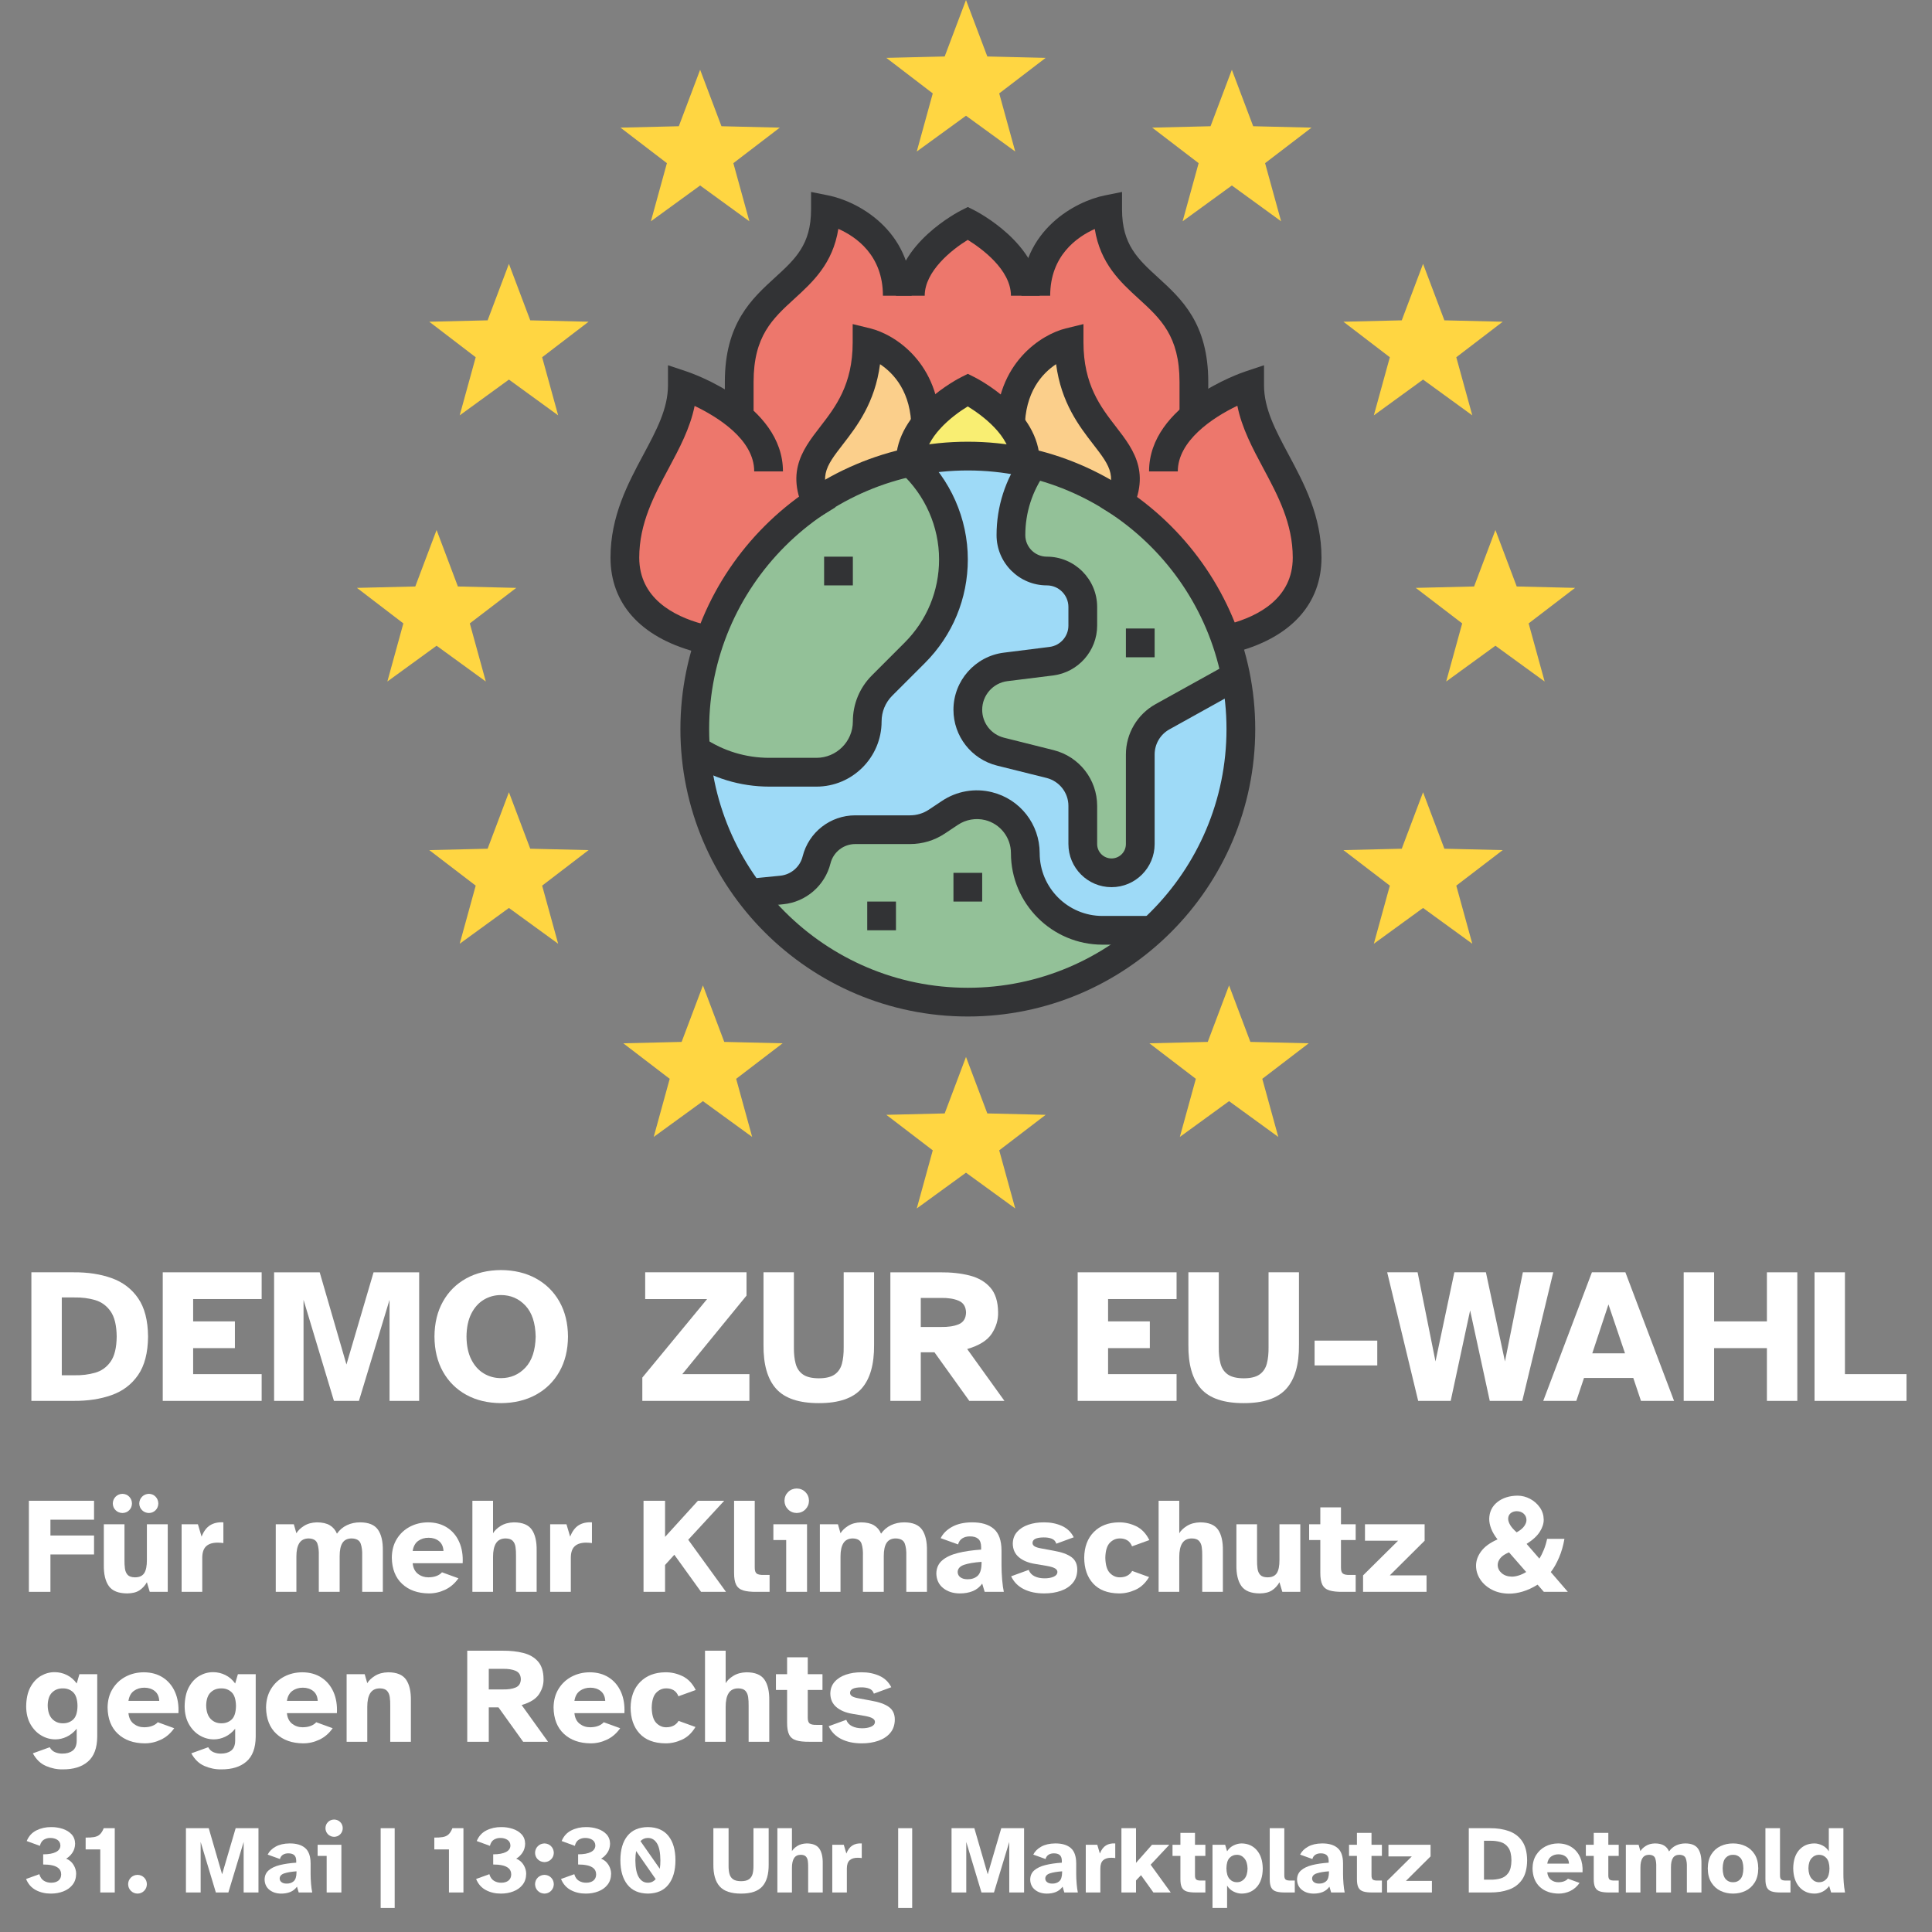 <?xml version="1.0" encoding="UTF-8" standalone="no"?>
<svg version="1.1" xmlns="http://www.w3.org/2000/svg" xmlns:xlink="http://www.w3.org/1999/xlink" width="950" height="950">
	<rect width="100%" height="100%" fill="#808080" stroke="none"/>
	<defs>
		<clipPath id="clip_dp_001" clipPathUnits="userSpaceOnUse" clip-rule="nonzero">
			<path d="M 0,0 L 950,0 L 950,950 L 0,950 Z " clip-rule="nonzero"/>
		</clipPath>
	</defs>
	<g id="dp_dp001" clip-path="url(#clip_dp_001)">
		<g id="clip">
			<path id="dp_path002" fill="#ffd642" fill-rule="evenodd" stroke="none" stroke-width="0" d="M 474.996,0 L 485.481,27.768 L 514.171,28.457 L 491.335,45.927 L 499.204,74.504 L 474.996,56.907 L 450.789,74.504 L 458.659,45.927 L 435.829,28.457 L 464.519,27.768 L 474.996,0 Z "/>
			<path id="dp_path003" fill="#ffd642" fill-rule="evenodd" stroke="none" stroke-width="0" d="M 474.996,519.715 L 485.481,547.489 L 514.171,548.179 L 491.335,565.641 L 499.204,594.225 L 474.996,576.628 L 450.789,594.225 L 458.659,565.641 L 435.829,548.179 L 464.519,547.489 L 474.996,519.715 Z "/>
			<path id="dp_path004" fill="#ffd642" fill-rule="evenodd" stroke="none" stroke-width="0" d="M 345.647,484.549 L 356.132,512.324 L 384.821,513.007 L 361.985,530.476 L 369.855,559.053 L 345.647,541.456 L 321.439,559.053 L 329.308,530.476 L 306.48,513.007 L 335.169,512.324 L 345.647,484.549 Z "/>
			<path id="dp_path005" fill="#ffd642" fill-rule="evenodd" stroke="none" stroke-width="0" d="M 250.247,389.555 L 260.732,417.331 L 289.421,418.012 L 266.585,435.483 L 274.455,464.059 L 250.247,446.461 L 226.04,464.059 L 233.909,435.483 L 211.08,418.012 L 239.769,417.331 L 250.247,389.555 Z "/>
			<path id="dp_path006" fill="#ffd642" fill-rule="evenodd" stroke="none" stroke-width="0" d="M 214.677,260.611 L 225.155,288.385 L 253.852,289.068 L 231.016,306.537 L 238.885,335.115 L 214.677,317.517 L 190.469,335.115 L 198.339,306.537 L 175.511,289.068 L 204.2,288.385 L 214.677,260.611 Z "/>
			<path id="dp_path007" fill="#ffd642" fill-rule="evenodd" stroke="none" stroke-width="0" d="M 250.247,129.739 L 260.732,157.515 L 289.421,158.196 L 266.585,175.667 L 274.455,204.243 L 250.247,186.645 L 226.04,204.243 L 233.909,175.667 L 211.08,158.196 L 239.769,157.515 L 250.247,129.739 Z "/>
			<path id="dp_path008" fill="#ffd642" fill-rule="evenodd" stroke="none" stroke-width="0" d="M 344.268,34.303 L 354.752,62.071 L 383.441,62.76 L 360.605,80.229 L 368.475,108.807 L 344.268,91.209 L 320.06,108.807 L 327.929,80.229 L 305.1,62.76 L 333.789,62.071 L 344.268,34.303 Z "/>
			<path id="dp_path009" fill="#ffd642" fill-rule="evenodd" stroke="none" stroke-width="0" d="M 604.353,484.549 L 593.869,512.324 L 565.18,513.007 L 588.016,530.476 L 580.147,559.053 L 604.353,541.456 L 628.561,559.053 L 620.692,530.476 L 643.521,513.007 L 614.832,512.324 L 604.353,484.549 Z "/>
			<path id="dp_path010" fill="#ffd642" fill-rule="evenodd" stroke="none" stroke-width="0" d="M 699.745,389.555 L 689.268,417.331 L 660.579,418.012 L 683.408,435.483 L 675.539,464.059 L 699.745,446.461 L 723.953,464.059 L 716.084,435.483 L 738.92,418.012 L 710.231,417.331 L 699.745,389.555 Z "/>
			<path id="dp_path011" fill="#ffd642" fill-rule="evenodd" stroke="none" stroke-width="0" d="M 735.323,260.611 L 724.837,288.385 L 696.148,289.068 L 718.984,306.537 L 711.115,335.115 L 735.323,317.517 L 759.531,335.115 L 751.661,306.537 L 774.489,289.068 L 745.8,288.385 L 735.323,260.611 Z "/>
			<path id="dp_path012" fill="#ffd642" fill-rule="evenodd" stroke="none" stroke-width="0" d="M 699.745,129.739 L 689.268,157.515 L 660.579,158.196 L 683.408,175.667 L 675.539,204.243 L 699.745,186.645 L 723.953,204.243 L 716.084,175.667 L 738.92,158.196 L 710.231,157.515 L 699.745,129.739 Z "/>
			<path id="dp_path013" fill="#ffd642" fill-rule="evenodd" stroke="none" stroke-width="0" d="M 605.725,34.303 L 595.248,62.071 L 566.559,62.76 L 589.387,80.229 L 581.517,108.807 L 605.725,91.209 L 629.941,108.807 L 622.064,80.229 L 644.9,62.76 L 616.211,62.071 L 605.725,34.303 Z "/>
			<path id="dp_path014" fill="#ed776c" fill-rule="evenodd" stroke="none" stroke-width="0" d="M 346.891,315.692 L 325.012,306.775 L 310.425,287.696 L 309.013,262.052 L 334.569,199.6 L 341.516,189.404 L 362.653,204.179 L 365.711,170.067 L 387.12,142.305 L 407.269,117.132 L 407.269,100.9 L 426.879,112.535 L 441.231,134.777 L 453.699,131.248 L 474.637,109.839 L 500.516,136.188 L 509.627,135.427 L 538.317,108.192 L 546.627,103.723 L 549.685,127.248 L 578.623,158.537 L 589.209,199.6 L 614.853,189.404 L 622.852,215.707 L 640.967,252.172 L 640.967,289.108 L 614.853,310.516 L 602.852,314.045 L 573.917,269.111 L 556.508,254.053 L 522.16,233.587 L 470.516,225.436 L 415.536,240.775 L 376.299,266.993 C 376.299,266.993 346.891,315.692 346.891,315.692 Z "/>
			<path id="dp_path015" fill="#fbcf8b" fill-rule="evenodd" stroke="none" stroke-width="0" d="M 402.177,247.232 L 398.697,231.332 L 416.057,201.355 L 425.703,168.368 L 451.816,193.356 L 458.64,203.237 L 474.401,188.18 L 492.517,201.355 L 513.691,178.065 L 527.336,168.368 L 535.099,199.709 L 548.679,229.352 L 549.921,247.233 L 505.221,229.352 L 474.401,224.647 L 430.408,233.587 C 430.408,233.587 402.177,247.232 402.177,247.232 Z "/>
			<path id="dp_path016" fill="#f9ee72" fill-rule="evenodd" stroke="none" stroke-width="0" d="M 448.377,226.571 L 506.633,227.059 L 475.897,192.885 C 475.897,192.885 448.377,226.571 448.377,226.571 Z "/>
			<path id="dp_path017" fill="#9edaf7" fill-rule="evenodd" stroke="none" stroke-width="0" d="M 475.896,224.736 C 549.781,224.736 609.677,284.632 609.677,358.517 C 609.677,432.403 549.781,492.299 475.896,492.299 C 402.011,492.299 342.115,432.403 342.115,358.517 C 342.115,284.632 402.011,224.736 475.896,224.736 Z "/>
			<path id="dp_path018" fill="#93c198" fill-rule="evenodd" stroke="none" stroke-width="0" d="M 342.116,368.965 L 372.787,380.612 L 401.451,380.612 L 419.365,374.789 L 427.492,362.544 L 427.492,342.065 L 461.763,313.36 L 469.149,284.752 L 468.647,256.144 L 452.587,231.332 L 436.024,231.332 L 401.395,246.107 L 379.311,269.193 L 366.261,289.771 L 355.22,305.973 L 348.193,332.933 C 348.193,332.933 342.116,368.965 342.116,368.965 Z "/>
			<path id="dp_path019" fill="#93c198" fill-rule="evenodd" stroke="none" stroke-width="0" d="M 482.963,368.843 L 520.341,379.609 L 534.395,389.647 L 534.395,415.037 L 546.559,429.296 L 555.908,420.261 L 563.003,389.647 L 562.5,362.745 L 582.075,346.264 L 607.016,331.456 L 593.359,288.104 L 573.543,265.177 L 541.421,243.095 L 511.809,231.332 L 499.263,243.095 L 502.491,273.723 L 528.372,286.257 L 534.395,308.34 L 528.372,324.401 L 485.712,330.243 L 475.895,349.997 C 475.895,349.997 482.963,368.843 482.963,368.843 Z "/>
			<path id="dp_path020" fill="#93c198" fill-rule="evenodd" stroke="none" stroke-width="0" d="M 369.459,440.527 L 406.413,474.968 L 452.587,492.533 L 494.745,492.533 L 528.873,485.005 L 565.011,461.919 L 528.873,456.397 L 510.304,440.527 L 503.78,417.251 L 494.745,398.096 L 479.187,393.809 L 452.587,409.723 L 419.463,409.723 L 404.405,415.037 L 397.881,433.813 C 397.881,433.813 369.459,440.527 369.459,440.527 Z "/>
			<path id="dp_path021" fill="#323335" fill-rule="evenodd" stroke="none" stroke-width="0" d="M 553.344,256.851 L 541.295,249.467 C 550.232,234.872 546.243,229.712 537.5,218.403 C 530.724,209.632 521.807,198.101 519.301,179.068 C 512.512,183.561 503.915,192.795 503.915,210.763 L 489.783,210.763 C 489.783,178.436 512.173,164.408 524.009,161.503 L 532.76,159.363 L 532.76,168.369 C 532.76,189.159 541.22,200.103 548.679,209.756 C 557.869,221.644 567.373,233.944 553.344,256.851 Z "/>
			<path id="dp_path022" fill="#323335" fill-rule="evenodd" stroke="none" stroke-width="0" d="M 398.697,256.851 C 384.665,233.944 394.169,221.644 403.36,209.756 C 410.821,200.103 419.281,189.159 419.281,168.369 L 419.281,159.363 L 428.032,161.503 C 439.865,164.408 462.259,178.436 462.259,210.763 L 448.127,210.763 C 448.127,192.837 439.52,183.591 432.729,179.083 C 430.227,198.107 421.317,209.632 414.541,218.403 C 405.796,229.712 401.807,234.872 410.744,249.467 L 398.697,256.851 Z "/>
			<path id="dp_path023" fill="#323335" fill-rule="evenodd" stroke="none" stroke-width="0" d="M 401.451,386.795 L 378.327,386.795 C 363.967,386.795 350.088,382.564 338.211,374.571 L 346.092,362.832 C 355.637,369.275 366.78,372.64 378.327,372.64 L 401.451,372.64 C 411.325,372.64 419.365,364.616 419.365,354.752 C 419.365,346.179 422.696,338.124 428.748,332.084 L 444.808,316.005 C 455.739,305.075 461.763,290.549 461.763,275.075 C 461.763,258.979 454.911,243.447 442.959,232.476 L 452.508,222.069 C 467.371,235.707 475.895,255.033 475.895,275.075 C 475.895,294.317 468.401,312.409 454.799,326.015 L 438.741,342.065 C 435.361,345.459 433.497,349.947 433.497,354.752 C 433.497,372.413 419.124,386.795 401.451,386.795 Z "/>
			<path id="dp_path024" fill="#323335" fill-rule="evenodd" stroke="none" stroke-width="0" d="M 546.559,436.236 C 534.868,436.236 525.359,426.744 525.359,415.037 L 525.359,396.284 C 525.359,389.783 520.943,384.145 514.62,382.535 L 490.268,376.465 C 477.64,373.301 468.829,361.997 468.829,349 C 468.829,334.759 479.489,322.679 493.623,320.924 L 516.076,318.105 C 521.369,317.444 525.359,312.928 525.359,307.607 L 525.359,298.46 C 525.359,292.621 520.604,287.845 514.759,287.845 C 501.124,287.845 490.027,276.772 490.027,263.127 C 490.027,249.139 494.332,235.699 502.491,224.251 L 514.003,232.448 C 507.561,241.488 504.161,252.101 504.161,263.127 C 504.161,268.977 508.916,273.723 514.759,273.723 C 528.396,273.723 539.491,284.825 539.491,298.46 L 539.491,307.607 C 539.491,320.032 530.176,330.588 517.831,332.141 L 495.373,334.932 C 488.304,335.823 482.961,341.864 482.961,349 C 482.961,355.527 487.377,361.164 493.7,362.745 L 518.052,368.844 C 530.68,372.011 539.491,383.283 539.491,396.284 L 539.491,415.037 C 539.491,418.949 542.657,422.113 546.559,422.113 C 550.456,422.113 553.625,418.949 553.625,415.037 L 553.625,371.001 C 553.625,360.732 559.2,351.269 568.184,346.264 L 604.152,326.303 L 611.012,338.643 L 575.044,358.632 C 570.551,361.107 567.757,365.852 567.757,371.001 L 567.757,415.037 C 567.757,426.744 558.248,436.236 546.559,436.236 Z "/>
			<path id="dp_path025" fill="#323335" fill-rule="evenodd" stroke="none" stroke-width="0" d="M 475.895,231.332 C 405.763,231.332 348.701,288.392 348.701,358.517 C 348.701,428.643 405.763,485.709 475.895,485.709 C 546.027,485.709 603.089,428.643 603.089,358.517 C 603.089,288.392 546.027,231.332 475.895,231.332 Z M 475.895,499.832 C 397.964,499.832 334.569,436.437 334.569,358.517 C 334.569,280.597 397.964,217.2 475.895,217.2 C 553.824,217.2 617.223,280.597 617.223,358.517 C 617.223,436.437 553.824,499.832 475.895,499.832 Z "/>
			<path id="dp_path026" fill="#323335" fill-rule="evenodd" stroke="none" stroke-width="0" d="M 608.484,320.409 L 604.744,306.775 C 618.856,302.921 635.672,294.119 635.672,274.192 C 635.672,257.316 628.317,243.571 621.195,230.273 C 615.98,220.523 610.615,210.509 608.429,199.52 C 596.161,205.369 579.144,216.809 579.144,231.797 L 565.011,231.797 C 565.011,198.82 610.313,183.343 612.237,182.701 L 621.54,179.597 L 621.54,189.404 C 621.54,200.975 627.157,211.463 633.659,223.605 C 641.227,237.745 649.804,253.767 649.804,274.192 C 649.804,296.708 635.128,313.103 608.484,320.409 Z "/>
			<path id="dp_path027" fill="#323335" fill-rule="evenodd" stroke="none" stroke-width="0" d="M 566.44,464.511 L 542.093,464.511 C 517.279,464.511 497.095,444.319 497.095,419.496 C 497.095,411.816 491.876,405.115 484.403,403.244 C 479.841,402.123 474.963,402.96 471.051,405.575 L 464.619,409.86 C 459.527,413.255 453.599,415.037 447.487,415.037 L 420.559,415.037 C 414.783,415.037 409.772,418.949 408.365,424.559 C 405.644,435.46 396.301,443.541 385.129,444.635 L 369.459,446.217 L 368.052,432.152 L 383.723,430.599 C 388.981,430.052 393.376,426.255 394.659,421.136 C 397.633,409.227 408.288,400.915 420.559,400.915 L 447.487,400.915 C 450.803,400.915 454.019,399.937 456.78,398.096 L 463.212,393.811 C 470.449,388.977 479.407,387.425 487.835,389.553 C 501.607,392.976 511.227,405.316 511.227,419.496 C 511.227,436.524 525.076,450.388 542.093,450.388 L 566.44,450.388 L 566.44,464.511 Z "/>
			<path id="dp_path028" fill="#323335" fill-rule="evenodd" stroke="none" stroke-width="0" d="M 594.124,201.936 L 579.992,201.936 L 579.992,187.805 C 579.992,165.235 570.669,156.717 559.868,146.857 C 550.959,138.723 541.044,129.663 538.317,112.592 C 529.517,116.544 516.395,125.743 516.395,145.408 L 502.26,145.408 C 502.26,112.879 529.092,98.92 543.273,96.084 L 551.724,94.393 L 551.724,103.013 C 551.724,120.277 559.523,127.405 569.397,136.425 C 580.989,147.009 594.124,159.001 594.124,187.805 L 594.124,201.936 Z "/>
			<path id="dp_path029" fill="#323335" fill-rule="evenodd" stroke="none" stroke-width="0" d="M 341.516,320.409 C 314.873,313.103 300.195,296.708 300.195,274.192 C 300.195,253.767 308.772,237.745 316.344,223.605 C 322.844,211.463 328.46,200.975 328.46,189.404 L 328.46,179.597 L 337.761,182.701 C 339.689,183.343 384.991,198.82 384.991,231.797 L 370.859,231.797 C 370.859,216.009 352.613,204.892 341.559,199.6 C 339.356,210.564 334.013,220.543 328.804,230.273 C 321.683,243.571 314.327,257.316 314.327,274.192 C 314.327,294.119 331.147,302.921 345.259,306.775 L 341.516,320.409 Z "/>
			<path id="dp_path030" fill="#323335" fill-rule="evenodd" stroke="none" stroke-width="0" d="M 370.552,201.936 L 356.419,201.936 L 356.419,187.805 C 356.419,159.001 369.551,147.009 381.143,136.425 C 391.017,127.405 398.816,120.277 398.816,103.013 L 398.816,94.393 L 407.269,96.084 C 421.451,98.92 448.28,112.879 448.28,145.408 L 434.148,145.408 C 434.148,125.579 421.031,116.435 412.232,112.535 C 409.52,129.643 399.589,138.715 390.672,146.857 C 379.875,156.717 370.552,165.235 370.552,187.805 L 370.552,201.936 Z "/>
			<path id="dp_path031" fill="#323335" fill-rule="evenodd" stroke="none" stroke-width="0" d="M 511.228,145.408 L 497.095,145.408 C 497.095,132.529 482.431,122.008 475.855,117.952 C 467.919,122.804 454.699,133.405 454.699,145.408 L 440.564,145.408 C 440.564,119.908 471.425,104.047 472.735,103.385 L 475.896,101.792 L 479.057,103.385 C 480.368,104.047 511.228,119.908 511.228,145.408 Z "/>
			<path id="dp_path032" fill="#323335" fill-rule="evenodd" stroke="none" stroke-width="0" d="M 419.365,287.845 L 405.231,287.845 L 405.231,273.723 L 419.365,273.723 L 419.365,287.845 Z "/>
			<path id="dp_path033" fill="#323335" fill-rule="evenodd" stroke="none" stroke-width="0" d="M 440.563,457.435 L 426.431,457.435 L 426.431,443.312 L 440.563,443.312 L 440.563,457.435 Z "/>
			<path id="dp_path034" fill="#323335" fill-rule="evenodd" stroke="none" stroke-width="0" d="M 482.961,443.312 L 468.829,443.312 L 468.829,429.189 L 482.961,429.189 L 482.961,443.312 Z "/>
			<path id="dp_path035" fill="#323335" fill-rule="evenodd" stroke="none" stroke-width="0" d="M 567.757,323.196 L 553.625,323.196 L 553.625,309.044 L 567.757,309.044 L 567.757,323.196 Z "/>
			<path id="dp_path036" fill="#323335" fill-rule="evenodd" stroke="none" stroke-width="0" d="M 511.228,227.059 L 497.095,227.059 C 497.095,214.293 482.431,203.867 475.855,199.845 C 467.919,204.655 454.699,215.161 454.699,227.059 L 440.564,227.059 C 440.564,201.784 471.425,186.065 472.735,185.409 L 475.896,183.829 L 479.057,185.409 C 480.368,186.065 511.228,201.784 511.228,227.059 Z "/>
			<g id="dp_dp037" transform="matrix(1,0,0,1,11.236,688.847)">
				<path id="dp_path038" fill="white" fill-rule="evenodd" stroke="none" stroke-width="0" d="M 24.996,-0.016 C 31.927,0.047 38.14,-0.899 43.628,-2.847 C 49.116,-4.795 53.46,-8.083 56.661,-12.711 C 59.863,-17.339 61.495,-23.647 61.567,-31.635 C 61.495,-39.599 59.863,-45.891 56.661,-50.511 C 53.46,-55.14 49.116,-58.428 43.628,-60.383 C 38.14,-62.339 31.927,-63.285 24.996,-63.229 L 4.195,-63.229 L 4.195,-0.016 Z M 19.145,-12.6 L 19.145,-50.867 L 25.279,-50.867 C 28.953,-50.937 32.368,-50.504 35.515,-49.581 C 38.66,-48.659 41.207,-46.805 43.147,-44.029 C 45.087,-41.255 46.08,-37.123 46.143,-31.635 C 46.08,-26.155 45.087,-22.039 43.147,-19.295 C 41.207,-16.551 38.66,-14.729 35.515,-13.839 C 32.368,-12.939 28.953,-12.529 25.279,-12.6 Z "/>
				<path id="dp_path039" fill="white" fill-rule="evenodd" stroke="none" stroke-width="0" d="M 68.788,-0.008 L 117.423,-0.008 L 117.423,-13.16 L 83.739,-13.16 L 83.739,-25.949 L 104.271,-25.949 L 104.271,-39.101 L 83.739,-39.101 L 83.739,-50.077 L 117.423,-50.077 L 117.423,-63.229 L 68.788,-63.229 Z "/>
				<path id="dp_path040" fill="white" fill-rule="evenodd" stroke="none" stroke-width="0" d="M 123.541,-63.221 L 123.541,-0.008 L 138.019,-0.008 L 138.019,-49.691 L 152.968,-0.008 L 165.261,-0.008 L 180.305,-49.691 L 180.305,-0.008 L 194.877,-0.008 L 194.877,-63.221 L 172.452,-63.221 L 159.119,-17.891 L 145.967,-63.221 Z "/>
				<path id="dp_path041" fill="white" fill-rule="evenodd" stroke="none" stroke-width="0" d="M 202.4,-31.619 C 202.439,-25.019 203.827,-19.279 206.563,-14.391 C 209.299,-9.509 213.115,-5.716 218.004,-3.012 C 222.893,-0.308 228.593,1.056 235.107,1.096 C 241.628,1.056 247.352,-0.308 252.28,-3.012 C 257.208,-5.716 261.064,-9.509 263.832,-14.391 C 266.607,-19.279 268.011,-25.019 268.057,-31.619 C 268.011,-38.219 266.607,-43.959 263.832,-48.84 C 261.064,-53.728 257.208,-57.521 252.28,-60.225 C 247.352,-62.923 241.628,-64.295 235.107,-64.333 C 228.593,-64.295 222.893,-62.923 218.004,-60.225 C 213.115,-57.521 209.299,-53.728 206.563,-48.84 C 203.827,-43.959 202.439,-38.219 202.4,-31.619 Z M 218.153,-31.619 C 218.193,-36.097 218.981,-39.851 220.512,-42.887 C 222.041,-45.915 224.084,-48.193 226.631,-49.731 C 229.185,-51.268 232.008,-52.041 235.107,-52.049 C 239.877,-52.033 243.883,-50.307 247.116,-46.868 C 250.348,-43.431 252.028,-38.345 252.161,-31.619 C 252.028,-24.893 250.348,-19.807 247.116,-16.369 C 243.883,-12.932 239.877,-11.204 235.107,-11.189 C 232.008,-11.197 229.185,-11.969 226.631,-13.507 C 224.084,-15.044 222.041,-17.324 220.512,-20.351 C 218.981,-23.387 218.193,-27.14 218.153,-31.619 Z "/>
				<path id="dp_path042" fill="white" fill-rule="evenodd" stroke="none" stroke-width="0" d="M 355.841,-51.781 L 355.841,-63.229 L 306.016,-63.229 L 306.016,-50.077 L 336.46,-50.077 L 304.604,-11.457 L 304.604,-0.008 L 357.26,-0.008 L 357.26,-13.16 L 324.269,-13.16 Z "/>
				<path id="dp_path043" fill="white" fill-rule="evenodd" stroke="none" stroke-width="0" d="M 364.192,-27.66 C 364.089,-17.939 366.155,-10.708 370.397,-5.977 C 374.639,-1.237 381.649,1.112 391.427,1.096 C 401.117,1.112 408.087,-1.237 412.337,-5.977 C 416.587,-10.708 418.661,-17.939 418.567,-27.66 L 418.567,-63.229 L 403.616,-63.229 L 403.616,-26.431 C 403.656,-23.3 403.372,-20.588 402.765,-18.301 C 402.149,-16.015 400.967,-14.248 399.201,-13.003 C 397.443,-11.756 394.848,-11.125 391.427,-11.109 C 387.972,-11.125 385.355,-11.756 383.58,-13.003 C 381.807,-14.248 380.608,-16.015 380.001,-18.301 C 379.385,-20.588 379.101,-23.3 379.141,-26.431 L 379.141,-63.229 L 364.192,-63.229 Z "/>
				<path id="dp_path044" fill="white" fill-rule="evenodd" stroke="none" stroke-width="0" d="M 441.529,-0.008 L 441.529,-23.9 L 448.255,-23.9 L 465.389,-0.008 L 482.665,-0.008 L 464.348,-25.5 C 470.231,-27.211 474.26,-29.735 476.444,-33.069 C 478.628,-36.413 479.66,-39.929 479.543,-43.628 C 479.495,-48.816 478.233,-52.837 475.757,-55.692 C 473.281,-58.547 469.899,-60.525 465.609,-61.637 C 461.312,-62.741 456.416,-63.277 450.904,-63.221 L 426.579,-63.221 L 426.579,-0.008 Z M 441.529,-50.637 L 451.377,-50.637 C 454.965,-50.7 457.905,-50.236 460.208,-49.233 C 462.511,-48.24 463.709,-46.308 463.788,-43.439 C 463.709,-40.576 462.511,-38.66 460.208,-37.691 C 457.905,-36.72 454.965,-36.271 451.377,-36.341 L 441.529,-36.341 Z "/>
				<path id="dp_path045" fill="white" fill-rule="evenodd" stroke="none" stroke-width="0" d="M 518.675,-0.008 L 567.309,-0.008 L 567.309,-13.16 L 533.625,-13.16 L 533.625,-25.949 L 554.157,-25.949 L 554.157,-39.101 L 533.625,-39.101 L 533.625,-50.077 L 567.309,-50.077 L 567.309,-63.229 L 518.675,-63.229 Z "/>
				<path id="dp_path046" fill="white" fill-rule="evenodd" stroke="none" stroke-width="0" d="M 573.113,-27.66 C 573.011,-17.939 575.076,-10.708 579.319,-5.977 C 583.56,-1.237 590.571,1.112 600.348,1.096 C 610.039,1.112 617.008,-1.237 621.259,-5.977 C 625.508,-10.708 627.583,-17.939 627.488,-27.66 L 627.488,-63.229 L 612.537,-63.229 L 612.537,-26.431 C 612.577,-23.3 612.293,-20.588 611.687,-18.301 C 611.071,-16.015 609.888,-14.248 608.123,-13.003 C 606.364,-11.756 603.769,-11.125 600.348,-11.109 C 596.893,-11.125 594.276,-11.756 592.501,-13.003 C 590.728,-14.248 589.529,-16.015 588.923,-18.301 C 588.307,-20.588 588.023,-23.3 588.063,-26.431 L 588.063,-63.229 L 573.113,-63.229 Z "/>
				<path id="dp_path047" fill="white" fill-rule="evenodd" stroke="none" stroke-width="0" d="M 665.992,-17.433 L 665.992,-29.64 L 635.177,-29.64 L 635.177,-17.433 Z "/>
				<path id="dp_path048" fill="white" fill-rule="evenodd" stroke="none" stroke-width="0" d="M 686.107,-0.008 L 702.097,-0.008 L 711.653,-44.495 L 721.305,-0.008 L 737.296,-0.008 L 752.529,-63.229 L 737.58,-63.229 L 728.78,-19.405 L 719.413,-63.229 L 703.895,-63.229 L 694.623,-19.405 L 685.823,-63.229 L 670.872,-63.229 Z "/>
				<path id="dp_path049" fill="white" fill-rule="evenodd" stroke="none" stroke-width="0" d="M 747.603,-0.008 L 763.869,-0.008 L 767.653,-11.291 L 791.876,-11.291 L 795.661,-0.008 L 811.928,-0.008 L 787.997,-63.229 L 771.533,-63.229 Z M 779.671,-47.436 L 787.808,-23.403 L 771.723,-23.403 Z "/>
				<path id="dp_path050" fill="white" fill-rule="evenodd" stroke="none" stroke-width="0" d="M 831.616,-0.008 L 831.616,-25.949 L 857.588,-25.949 L 857.588,-0.008 L 872.539,-0.008 L 872.539,-63.229 L 857.588,-63.229 L 857.588,-39.101 L 831.616,-39.101 L 831.616,-63.229 L 816.665,-63.229 L 816.665,-0.008 Z "/>
				<path id="dp_path051" fill="white" fill-rule="evenodd" stroke="none" stroke-width="0" d="M 895.957,-13.16 L 895.957,-63.229 L 881.007,-63.229 L 881.007,-0.008 L 926.235,-0.008 L 926.235,-13.16 Z "/>
			</g>
			<g id="dp_dp052" transform="matrix(1,0,0,1,11.237,930.572)">
				<path id="dp_path053" fill="white" fill-rule="evenodd" stroke="none" stroke-width="0" d="M 1.581,-6.643 C 2.603,-4.152 4.211,-2.327 6.407,-1.171 C 8.599,-0.012 11.059,0.56 13.787,0.544 C 15.979,0.548 18.013,0.189 19.885,-0.532 C 21.763,-1.249 23.276,-2.333 24.431,-3.785 C 25.587,-5.232 26.181,-7.049 26.213,-9.237 C 26.205,-10.728 25.776,-12.175 24.928,-13.573 C 24.08,-14.973 22.871,-15.995 21.301,-16.641 C 22.456,-17.292 23.465,-18.245 24.333,-19.507 C 25.2,-20.765 25.653,-22.255 25.697,-23.975 C 25.661,-25.863 25.073,-27.412 23.939,-28.623 C 22.803,-29.832 21.348,-30.724 19.571,-31.303 C 17.792,-31.883 15.924,-32.167 13.964,-32.163 C 11.299,-32.179 8.867,-31.639 6.671,-30.543 C 4.475,-29.447 2.881,-27.7 1.9,-25.299 L 8.381,-22.929 C 8.721,-24.356 9.367,-25.365 10.321,-25.957 C 11.276,-26.548 12.348,-26.832 13.539,-26.816 C 14.879,-26.816 16.027,-26.505 16.972,-25.891 C 17.919,-25.275 18.415,-24.352 18.459,-23.123 C 18.443,-21.715 17.713,-20.643 16.263,-19.893 C 14.812,-19.148 12.723,-18.769 9.991,-18.763 L 9.991,-13.763 C 11.591,-13.775 13.057,-13.641 14.393,-13.361 C 15.727,-13.085 16.799,-12.592 17.603,-11.883 C 18.411,-11.173 18.825,-10.184 18.849,-8.905 C 18.829,-7.601 18.392,-6.592 17.528,-5.883 C 16.665,-5.172 15.481,-4.813 13.976,-4.801 C 12.644,-4.787 11.441,-5.101 10.368,-5.752 C 9.296,-6.403 8.543,-7.483 8.109,-9 Z "/>
				<path id="dp_path054" fill="white" fill-rule="evenodd" stroke="none" stroke-width="0" d="M 30.873,-21.179 L 38.064,-21.179 L 38.064,-0.004 L 45.192,-0.004 L 45.192,-31.615 L 39.763,-31.615 C 39.211,-30.211 38.556,-29.179 37.804,-28.516 C 37.055,-27.853 36.12,-27.432 35.004,-27.247 C 33.892,-27.057 32.513,-26.979 30.873,-26.997 Z "/>
				<path id="dp_path055" fill="white" fill-rule="evenodd" stroke="none" stroke-width="0" d="M 51.769,-4.088 C 51.8,-2.776 52.253,-1.684 53.125,-0.812 C 54,0.063 55.092,0.516 56.401,0.548 C 57.691,0.516 58.767,0.063 59.635,-0.812 C 60.501,-1.684 60.955,-2.776 60.987,-4.088 C 60.955,-5.393 60.501,-6.477 59.635,-7.337 C 58.767,-8.192 57.691,-8.637 56.401,-8.669 C 55.092,-8.641 54,-8.196 53.125,-7.337 C 52.253,-6.481 51.8,-5.397 51.769,-4.088 Z "/>
				<path id="dp_path056" fill="white" fill-rule="evenodd" stroke="none" stroke-width="0" d="M 80.191,-31.611 L 80.191,-0.004 L 87.429,-0.004 L 87.429,-24.845 L 94.904,-0.004 L 101.051,-0.004 L 108.572,-24.845 L 108.572,-0.004 L 115.859,-0.004 L 115.859,-31.611 L 104.645,-31.611 L 97.979,-8.945 L 91.403,-31.611 Z "/>
				<path id="dp_path057" fill="white" fill-rule="evenodd" stroke="none" stroke-width="0" d="M 118.871,-6.355 C 118.929,-4.207 119.719,-2.523 121.24,-1.309 C 122.761,-0.091 124.663,0.524 126.937,0.548 C 128.628,0.56 130.139,0.3 131.471,-0.232 C 132.803,-0.765 133.911,-1.64 134.795,-2.859 L 135.645,-0.004 L 142.297,-0.004 C 142.056,-1.084 141.863,-2.484 141.717,-4.203 C 141.571,-5.921 141.496,-7.581 141.492,-9.181 L 141.492,-14.331 C 141.477,-17.844 140.577,-20.359 138.796,-21.884 C 137.017,-23.411 134.451,-24.156 131.104,-24.12 C 128.396,-24.088 126.129,-23.564 124.304,-22.547 C 122.479,-21.533 121.169,-20.225 120.38,-18.632 L 126.416,-16.46 C 126.669,-17.401 127.157,-18.1 127.887,-18.561 C 128.612,-19.019 129.48,-19.247 130.489,-19.247 C 131.751,-19.259 132.72,-18.983 133.395,-18.411 C 134.069,-17.844 134.412,-16.893 134.42,-15.561 L 134.42,-14.661 C 131.364,-14.457 128.676,-14.067 126.349,-13.483 C 124.024,-12.904 122.199,-12.04 120.881,-10.897 C 119.564,-9.753 118.895,-8.236 118.871,-6.344 Z M 134.561,-10.412 L 134.561,-9.844 C 134.531,-7.739 134.057,-6.288 133.139,-5.5 C 132.224,-4.707 131.041,-4.333 129.591,-4.372 C 128.624,-4.38 127.836,-4.609 127.221,-5.055 C 126.609,-5.504 126.295,-6.107 126.275,-6.872 C 126.311,-8.067 127.071,-8.909 128.553,-9.403 C 130.04,-9.896 132.039,-10.231 134.561,-10.412 Z "/>
				<path id="dp_path058" fill="white" fill-rule="evenodd" stroke="none" stroke-width="0" d="M 144.941,-17.981 L 149.388,-17.981 L 149.388,-0.004 L 156.627,-0.004 L 156.627,-23.453 L 144.941,-23.453 Z M 153.047,-27.364 C 154.257,-27.396 155.263,-27.813 156.063,-28.623 C 156.859,-29.431 157.273,-30.428 157.3,-31.619 C 157.273,-32.829 156.859,-33.835 156.063,-34.631 C 155.263,-35.431 154.257,-35.845 153.047,-35.872 C 151.836,-35.845 150.831,-35.431 150.031,-34.631 C 149.235,-33.835 148.82,-32.829 148.793,-31.619 C 148.82,-30.428 149.235,-29.431 150.031,-28.623 C 150.831,-27.813 151.836,-27.396 153.047,-27.364 Z "/>
				<path id="dp_path059" fill="white" fill-rule="evenodd" stroke="none" stroke-width="0" d="M 182.835,7.605 L 182.835,-31.615 L 175.943,-31.615 L 175.943,7.605 Z "/>
				<path id="dp_path060" fill="white" fill-rule="evenodd" stroke="none" stroke-width="0" d="M 202.328,-21.179 L 209.519,-21.179 L 209.519,-0.004 L 216.647,-0.004 L 216.647,-31.615 L 211.217,-31.615 C 210.665,-30.211 210.011,-29.179 209.259,-28.516 C 208.509,-27.853 207.575,-27.432 206.459,-27.247 C 205.347,-27.057 203.968,-26.979 202.328,-26.997 Z "/>
				<path id="dp_path061" fill="white" fill-rule="evenodd" stroke="none" stroke-width="0" d="M 222.869,-6.643 C 223.891,-4.152 225.499,-2.327 227.695,-1.171 C 229.887,-0.012 232.347,0.56 235.075,0.544 C 237.267,0.548 239.301,0.189 241.173,-0.532 C 243.051,-1.249 244.564,-2.333 245.719,-3.785 C 246.875,-5.232 247.469,-7.049 247.501,-9.237 C 247.493,-10.728 247.064,-12.175 246.216,-13.573 C 245.368,-14.973 244.159,-15.995 242.589,-16.641 C 243.744,-17.292 244.753,-18.245 245.621,-19.507 C 246.488,-20.765 246.941,-22.255 246.985,-23.975 C 246.949,-25.863 246.361,-27.412 245.227,-28.623 C 244.091,-29.832 242.636,-30.724 240.859,-31.303 C 239.08,-31.883 237.212,-32.167 235.252,-32.163 C 232.587,-32.179 230.155,-31.639 227.959,-30.543 C 225.763,-29.447 224.169,-27.7 223.188,-25.299 L 229.669,-22.929 C 230.009,-24.356 230.655,-25.365 231.609,-25.957 C 232.564,-26.548 233.636,-26.832 234.827,-26.816 C 236.167,-26.816 237.315,-26.505 238.26,-25.891 C 239.207,-25.275 239.703,-24.352 239.747,-23.123 C 239.731,-21.715 239.001,-20.643 237.551,-19.893 C 236.1,-19.148 234.011,-18.769 231.279,-18.763 L 231.279,-13.763 C 232.879,-13.775 234.345,-13.641 235.681,-13.361 C 237.015,-13.085 238.087,-12.592 238.891,-11.883 C 239.699,-11.173 240.113,-10.184 240.137,-8.905 C 240.117,-7.601 239.68,-6.592 238.816,-5.883 C 237.953,-5.172 236.769,-4.813 235.264,-4.801 C 233.932,-4.787 232.729,-5.101 231.656,-5.752 C 230.584,-6.403 229.831,-7.483 229.397,-9 Z "/>
				<path id="dp_path062" fill="white" fill-rule="evenodd" stroke="none" stroke-width="0" d="M 256.493,0.548 C 257.783,0.516 258.859,0.063 259.727,-0.808 C 260.593,-1.684 261.047,-2.772 261.079,-4.084 C 261.047,-5.393 260.593,-6.477 259.727,-7.337 C 258.859,-8.192 257.783,-8.637 256.493,-8.669 C 255.184,-8.637 254.092,-8.192 253.217,-7.337 C 252.345,-6.477 251.892,-5.393 251.861,-4.084 C 251.892,-2.776 252.345,-1.684 253.217,-0.808 C 254.092,0.063 255.184,0.516 256.493,0.548 Z M 256.493,-14.945 C 257.783,-14.977 258.859,-15.423 259.727,-16.275 C 260.593,-17.129 261.047,-18.203 261.079,-19.488 C 261.047,-20.796 260.593,-21.888 259.727,-22.764 C 258.859,-23.635 257.783,-24.088 256.493,-24.124 C 255.184,-24.088 254.092,-23.635 253.217,-22.764 C 252.345,-21.888 251.892,-20.796 251.861,-19.488 C 251.892,-18.203 252.345,-17.129 253.217,-16.275 C 254.092,-15.423 255.184,-14.977 256.493,-14.945 Z "/>
				<path id="dp_path063" fill="white" fill-rule="evenodd" stroke="none" stroke-width="0" d="M 264.627,-6.643 C 265.648,-4.152 267.256,-2.327 269.452,-1.171 C 271.644,-0.012 274.104,0.56 276.832,0.544 C 279.024,0.548 281.059,0.189 282.931,-0.532 C 284.808,-1.249 286.321,-2.333 287.476,-3.785 C 288.632,-5.232 289.227,-7.049 289.259,-9.237 C 289.251,-10.728 288.821,-12.175 287.973,-13.573 C 287.125,-14.973 285.916,-15.995 284.347,-16.641 C 285.501,-17.292 286.511,-18.245 287.379,-19.507 C 288.245,-20.765 288.699,-22.255 288.743,-23.975 C 288.707,-25.863 288.119,-27.412 286.984,-28.623 C 285.848,-29.832 284.393,-30.724 282.616,-31.303 C 280.837,-31.883 278.969,-32.167 277.009,-32.163 C 274.344,-32.179 271.912,-31.639 269.716,-30.543 C 267.52,-29.447 265.927,-27.7 264.945,-25.299 L 271.427,-22.929 C 271.767,-24.356 272.412,-25.365 273.367,-25.957 C 274.321,-26.548 275.393,-26.832 276.584,-26.816 C 277.924,-26.816 279.072,-26.505 280.017,-25.891 C 280.964,-25.275 281.46,-24.352 281.504,-23.123 C 281.488,-21.715 280.759,-20.643 279.308,-19.893 C 277.857,-19.148 275.768,-18.769 273.036,-18.763 L 273.036,-13.763 C 274.636,-13.775 276.103,-13.641 277.439,-13.361 C 278.772,-13.085 279.844,-12.592 280.648,-11.883 C 281.456,-11.173 281.871,-10.184 281.895,-8.905 C 281.875,-7.601 281.437,-6.592 280.573,-5.883 C 279.711,-5.172 278.527,-4.813 277.021,-4.801 C 275.689,-4.787 274.487,-5.101 273.413,-5.752 C 272.341,-6.403 271.588,-7.483 271.155,-9 Z "/>
				<path id="dp_path064" fill="white" fill-rule="evenodd" stroke="none" stroke-width="0" d="M 293.816,-15.856 C 293.824,-10.771 294.971,-6.781 297.257,-3.883 C 299.544,-0.985 302.903,0.493 307.335,0.544 C 311.789,0.493 315.16,-0.985 317.447,-3.883 C 319.737,-6.781 320.884,-10.771 320.892,-15.856 C 320.884,-20.959 319.737,-24.94 317.447,-27.803 C 315.16,-30.66 311.789,-32.115 307.335,-32.163 C 302.903,-32.115 299.544,-30.66 297.257,-27.803 C 294.971,-24.94 293.824,-20.959 293.816,-15.856 Z M 301.559,-20.391 L 311.167,-6.6 C 310.669,-5.984 310.093,-5.535 309.447,-5.24 C 308.797,-4.948 308.095,-4.801 307.335,-4.801 C 305.485,-4.791 304.003,-5.681 302.891,-7.479 C 301.779,-9.276 301.212,-12.068 301.18,-15.856 C 301.184,-16.728 301.216,-17.536 301.283,-18.281 C 301.349,-19.031 301.44,-19.732 301.559,-20.391 Z M 307.335,-26.816 C 309.207,-26.832 310.693,-25.957 311.793,-24.183 C 312.897,-22.405 313.461,-19.613 313.488,-15.809 C 313.488,-15.052 313.465,-14.323 313.417,-13.625 C 313.371,-12.927 313.299,-12.269 313.204,-11.653 L 303.692,-25.255 C 304.188,-25.776 304.74,-26.167 305.351,-26.427 C 305.963,-26.687 306.624,-26.816 307.335,-26.816 Z "/>
				<path id="dp_path065" fill="white" fill-rule="evenodd" stroke="none" stroke-width="0" d="M 339.545,-13.831 C 339.493,-8.969 340.527,-5.353 342.648,-2.988 C 344.769,-0.619 348.273,0.556 353.163,0.548 C 358.008,0.556 361.492,-0.619 363.617,-2.988 C 365.743,-5.353 366.78,-8.969 366.732,-13.831 L 366.732,-31.615 L 359.257,-31.615 L 359.257,-13.215 C 359.277,-11.649 359.135,-10.293 358.832,-9.151 C 358.524,-8.007 357.932,-7.124 357.049,-6.501 C 356.171,-5.879 354.873,-5.563 353.163,-5.555 C 351.436,-5.563 350.127,-5.879 349.24,-6.501 C 348.352,-7.124 347.753,-8.007 347.449,-9.151 C 347.143,-10.293 347,-11.649 347.02,-13.215 L 347.02,-31.615 L 339.545,-31.615 Z "/>
				<path id="dp_path066" fill="white" fill-rule="evenodd" stroke="none" stroke-width="0" d="M 378.177,-0.004 L 378.177,-12.06 C 378.169,-14.189 378.52,-15.801 379.221,-16.893 C 379.923,-17.985 381.031,-18.533 382.541,-18.537 C 383.676,-18.521 384.5,-18.245 385.017,-17.701 C 385.529,-17.161 385.853,-16.432 385.983,-15.525 C 386.113,-14.615 386.168,-13.601 386.148,-12.485 L 386.148,-0.004 L 393.316,-0.004 L 393.316,-14.28 C 393.367,-17.465 392.807,-19.897 391.64,-21.577 C 390.477,-23.26 388.408,-24.108 385.435,-24.12 C 383.621,-24.072 382.092,-23.663 380.845,-22.885 C 379.6,-22.109 378.713,-21.257 378.177,-20.335 L 378.177,-31.615 L 371.009,-31.615 L 371.009,-0.004 Z "/>
				<path id="dp_path067" fill="white" fill-rule="evenodd" stroke="none" stroke-width="0" d="M 405.176,-0.004 L 405.176,-11.828 C 405.183,-13.68 405.644,-15.021 406.559,-15.852 C 407.477,-16.68 408.815,-17.091 410.569,-17.075 C 410.892,-17.075 411.204,-17.063 411.503,-17.039 C 411.803,-17.016 412.137,-16.98 412.508,-16.933 L 412.508,-24.124 C 410.715,-24.235 409.185,-23.903 407.927,-23.131 C 406.669,-22.353 405.672,-21.029 404.943,-19.156 L 403.665,-23.453 L 398.008,-23.453 L 398.008,-0.004 Z "/>
				<path id="dp_path068" fill="white" fill-rule="evenodd" stroke="none" stroke-width="0" d="M 437.3,7.605 L 437.3,-31.615 L 430.408,-31.615 L 430.408,7.605 Z "/>
				<path id="dp_path069" fill="white" fill-rule="evenodd" stroke="none" stroke-width="0" d="M 456.655,-31.611 L 456.655,-0.004 L 463.893,-0.004 L 463.893,-24.845 L 471.368,-0.004 L 477.515,-0.004 L 485.036,-24.845 L 485.036,-0.004 L 492.323,-0.004 L 492.323,-31.611 L 481.109,-31.611 L 474.443,-8.945 L 467.867,-31.611 Z "/>
				<path id="dp_path070" fill="white" fill-rule="evenodd" stroke="none" stroke-width="0" d="M 495.335,-6.355 C 495.393,-4.207 496.183,-2.523 497.704,-1.309 C 499.225,-0.091 501.127,0.524 503.401,0.548 C 505.092,0.56 506.603,0.3 507.935,-0.232 C 509.267,-0.765 510.375,-1.64 511.259,-2.859 L 512.109,-0.004 L 518.761,-0.004 C 518.52,-1.084 518.327,-2.484 518.181,-4.203 C 518.035,-5.921 517.96,-7.581 517.956,-9.181 L 517.956,-14.331 C 517.941,-17.844 517.041,-20.359 515.26,-21.884 C 513.481,-23.411 510.915,-24.156 507.568,-24.12 C 504.86,-24.088 502.593,-23.564 500.768,-22.547 C 498.943,-21.533 497.633,-20.225 496.844,-18.632 L 502.88,-16.46 C 503.133,-17.401 503.621,-18.1 504.351,-18.561 C 505.076,-19.019 505.944,-19.247 506.953,-19.247 C 508.215,-19.259 509.184,-18.983 509.859,-18.411 C 510.533,-17.844 510.876,-16.893 510.884,-15.561 L 510.884,-14.661 C 507.828,-14.457 505.14,-14.067 502.813,-13.483 C 500.488,-12.904 498.663,-12.04 497.345,-10.897 C 496.028,-9.753 495.359,-8.236 495.335,-6.344 Z M 511.025,-10.412 L 511.025,-9.844 C 510.995,-7.739 510.521,-6.288 509.603,-5.5 C 508.688,-4.707 507.505,-4.333 506.055,-4.372 C 505.088,-4.38 504.3,-4.609 503.685,-5.055 C 503.073,-5.504 502.759,-6.107 502.739,-6.872 C 502.775,-8.067 503.535,-8.909 505.017,-9.403 C 506.504,-9.896 508.503,-10.231 511.025,-10.412 Z "/>
				<path id="dp_path071" fill="white" fill-rule="evenodd" stroke="none" stroke-width="0" d="M 529.823,-0.004 L 529.823,-11.828 C 529.829,-13.68 530.291,-15.021 531.205,-15.852 C 532.124,-16.68 533.461,-17.091 535.216,-17.075 C 535.539,-17.075 535.851,-17.063 536.149,-17.039 C 536.449,-17.016 536.784,-16.98 537.155,-16.933 L 537.155,-24.124 C 535.361,-24.235 533.832,-23.903 532.573,-23.131 C 531.316,-22.353 530.319,-21.029 529.589,-19.156 L 528.312,-23.453 L 522.655,-23.453 L 522.655,-0.004 Z "/>
				<path id="dp_path072" fill="white" fill-rule="evenodd" stroke="none" stroke-width="0" d="M 540.191,-31.615 L 540.191,-0.004 L 547.359,-0.004 L 547.359,-5.913 L 549.819,-8.512 L 555.921,-0.004 L 564.437,-0.004 L 554.549,-13.668 L 563.727,-23.453 L 555.212,-23.453 L 547.359,-14.567 L 547.359,-31.615 Z "/>
				<path id="dp_path073" fill="white" fill-rule="evenodd" stroke="none" stroke-width="0" d="M 565.312,-17.981 L 569.192,-17.981 L 569.192,-6.627 C 569.18,-4.801 569.42,-3.411 569.917,-2.448 C 570.413,-1.491 571.229,-0.836 572.365,-0.493 C 573.497,-0.145 575.019,0.016 576.927,-0.004 L 581.468,-0.004 L 581.468,-5.871 L 579.387,-5.871 C 578.248,-5.843 577.455,-6.004 577.005,-6.359 C 576.556,-6.717 576.343,-7.436 576.359,-8.52 L 576.359,-17.981 L 581.468,-17.981 L 581.468,-23.453 L 576.359,-23.453 L 576.359,-29.32 L 569.192,-29.32 L 569.192,-23.453 L 565.312,-23.453 Z "/>
				<path id="dp_path074" fill="white" fill-rule="evenodd" stroke="none" stroke-width="0" d="M 592.145,7.593 L 592.145,-3.383 C 592.953,-2.081 594.021,-1.1 595.353,-0.441 C 596.691,0.217 598.007,0.544 599.312,0.544 C 602.399,0.516 604.887,-0.572 606.775,-2.712 C 608.664,-4.853 609.633,-7.861 609.685,-11.74 C 609.633,-15.58 608.664,-18.596 606.775,-20.78 C 604.887,-22.969 602.399,-24.08 599.312,-24.12 C 598.007,-24.124 596.691,-23.8 595.353,-23.157 C 594.021,-22.512 592.953,-21.541 592.145,-20.24 L 591.203,-23.453 L 584.977,-23.453 L 584.977,7.593 Z M 591.817,-11.887 C 591.857,-14.268 592.369,-15.975 593.359,-17.016 C 594.344,-18.052 595.571,-18.557 597.033,-18.537 C 598.476,-18.521 599.687,-17.927 600.672,-16.748 C 601.653,-15.572 602.167,-13.901 602.209,-11.74 C 602.167,-9.541 601.653,-7.877 600.672,-6.745 C 599.687,-5.615 598.476,-5.047 597.033,-5.039 C 595.571,-5.023 594.344,-5.563 593.359,-6.655 C 592.369,-7.751 591.857,-9.489 591.817,-11.883 Z "/>
				<path id="dp_path075" fill="white" fill-rule="evenodd" stroke="none" stroke-width="0" d="M 613.112,-6.627 C 613.1,-4.801 613.341,-3.411 613.837,-2.448 C 614.335,-1.491 615.151,-0.836 616.285,-0.493 C 617.417,-0.145 618.939,0.016 620.847,-0.004 L 625.436,-0.004 L 625.436,-5.871 L 623.401,-5.871 C 622.219,-5.843 621.395,-6.004 620.937,-6.363 C 620.48,-6.717 620.26,-7.436 620.28,-8.52 L 620.28,-31.615 L 613.112,-31.615 Z "/>
				<path id="dp_path076" fill="white" fill-rule="evenodd" stroke="none" stroke-width="0" d="M 626.541,-6.355 C 626.6,-4.207 627.389,-2.523 628.911,-1.309 C 630.432,-0.091 632.333,0.524 634.608,0.548 C 636.299,0.56 637.809,0.3 639.141,-0.232 C 640.473,-0.765 641.581,-1.64 642.465,-2.859 L 643.316,-0.004 L 649.968,-0.004 C 649.727,-1.084 649.533,-2.484 649.388,-4.203 C 649.241,-5.921 649.167,-7.581 649.163,-9.181 L 649.163,-14.331 C 649.148,-17.844 648.248,-20.359 646.467,-21.884 C 644.688,-23.411 642.121,-24.156 638.775,-24.12 C 636.067,-24.088 633.8,-23.564 631.975,-22.547 C 630.149,-21.533 628.84,-20.225 628.051,-18.632 L 634.087,-16.46 C 634.34,-17.401 634.828,-18.1 635.557,-18.561 C 636.283,-19.019 637.151,-19.247 638.16,-19.247 C 639.421,-19.259 640.391,-18.983 641.065,-18.411 C 641.74,-17.844 642.083,-16.893 642.091,-15.561 L 642.091,-14.661 C 639.035,-14.457 636.347,-14.067 634.02,-13.483 C 631.695,-12.904 629.869,-12.04 628.552,-10.897 C 627.235,-9.753 626.565,-8.236 626.541,-6.344 Z M 642.232,-10.412 L 642.232,-9.844 C 642.201,-7.739 641.728,-6.288 640.809,-5.5 C 639.895,-4.707 638.712,-4.333 637.261,-4.372 C 636.295,-4.38 635.507,-4.609 634.892,-5.055 C 634.28,-5.504 633.965,-6.107 633.945,-6.872 C 633.981,-8.067 634.741,-8.909 636.224,-9.403 C 637.711,-9.896 639.709,-10.231 642.232,-10.412 Z "/>
				<path id="dp_path077" fill="white" fill-rule="evenodd" stroke="none" stroke-width="0" d="M 652.111,-17.981 L 655.991,-17.981 L 655.991,-6.627 C 655.979,-4.801 656.219,-3.411 656.716,-2.448 C 657.212,-1.491 658.028,-0.836 659.164,-0.493 C 660.296,-0.145 661.817,0.016 663.725,-0.004 L 668.267,-0.004 L 668.267,-5.871 L 666.185,-5.871 C 665.047,-5.843 664.253,-6.004 663.804,-6.359 C 663.355,-6.717 663.141,-7.436 663.157,-8.52 L 663.157,-17.981 L 668.267,-17.981 L 668.267,-23.453 L 663.157,-23.453 L 663.157,-29.32 L 655.991,-29.32 L 655.991,-23.453 L 652.111,-23.453 Z "/>
				<path id="dp_path078" fill="white" fill-rule="evenodd" stroke="none" stroke-width="0" d="M 680.095,-5.712 L 692.197,-17.745 L 692.197,-23.453 L 671.492,-23.453 L 671.492,-17.745 L 682.98,-17.745 L 670.829,-5.712 L 670.829,-0.004 L 692.86,-0.004 L 692.86,-5.712 Z "/>
				<path id="dp_path079" fill="white" fill-rule="evenodd" stroke="none" stroke-width="0" d="M 721.392,-0.008 C 724.857,0.024 727.964,-0.449 730.708,-1.423 C 733.452,-2.397 735.624,-4.041 737.225,-6.355 C 738.825,-8.669 739.641,-11.824 739.677,-15.817 C 739.641,-19.799 738.825,-22.945 737.225,-25.255 C 735.624,-27.569 733.452,-29.213 730.708,-30.191 C 727.964,-31.169 724.857,-31.643 721.392,-31.615 L 710.992,-31.615 L 710.992,-0.008 Z M 718.467,-6.3 L 718.467,-25.433 L 721.535,-25.433 C 723.371,-25.468 725.079,-25.252 726.652,-24.791 C 728.224,-24.329 729.497,-23.403 730.468,-22.015 C 731.437,-20.627 731.935,-18.561 731.965,-15.817 C 731.935,-13.077 731.437,-11.019 730.468,-9.647 C 729.497,-8.275 728.224,-7.364 726.652,-6.919 C 725.079,-6.469 723.371,-6.264 721.535,-6.3 Z "/>
				<path id="dp_path080" fill="white" fill-rule="evenodd" stroke="none" stroke-width="0" d="M 742.341,-11.875 C 742.401,-7.972 743.592,-4.936 745.917,-2.764 C 748.244,-0.592 751.343,0.512 755.213,0.544 C 757.161,0.552 759.043,0.127 760.856,-0.733 C 762.669,-1.589 764.207,-2.917 765.468,-4.707 L 759.756,-6.781 C 759.303,-6.256 758.68,-5.835 757.887,-5.524 C 757.091,-5.208 756.136,-5.047 755.021,-5.039 C 753.653,-5.039 752.443,-5.44 751.397,-6.253 C 750.353,-7.065 749.745,-8.291 749.58,-9.939 L 766.931,-9.939 C 767.077,-12.715 766.679,-15.167 765.744,-17.288 C 764.805,-19.412 763.415,-21.076 761.569,-22.283 C 759.724,-23.485 757.512,-24.1 754.927,-24.12 C 752.612,-24.108 750.507,-23.604 748.615,-22.605 C 746.721,-21.608 745.208,-20.193 744.08,-18.368 C 742.949,-16.539 742.369,-14.379 742.341,-11.875 Z M 755.119,-18.773 C 756.547,-18.769 757.745,-18.384 758.707,-17.615 C 759.669,-16.847 760.193,-15.703 760.276,-14.189 L 749.58,-14.189 C 749.828,-15.785 750.467,-16.952 751.496,-17.685 C 752.525,-18.419 753.732,-18.781 755.119,-18.773 Z "/>
				<path id="dp_path081" fill="white" fill-rule="evenodd" stroke="none" stroke-width="0" d="M 768.556,-17.981 L 772.436,-17.981 L 772.436,-6.627 C 772.424,-4.801 772.664,-3.411 773.161,-2.448 C 773.657,-1.491 774.473,-0.836 775.609,-0.493 C 776.741,-0.145 778.263,0.016 780.171,-0.004 L 784.712,-0.004 L 784.712,-5.871 L 782.631,-5.871 C 781.492,-5.843 780.699,-6.004 780.249,-6.359 C 779.8,-6.717 779.587,-7.436 779.603,-8.52 L 779.603,-17.981 L 784.712,-17.981 L 784.712,-23.453 L 779.603,-23.453 L 779.603,-29.32 L 772.436,-29.32 L 772.436,-23.453 L 768.556,-23.453 Z "/>
				<path id="dp_path082" fill="white" fill-rule="evenodd" stroke="none" stroke-width="0" d="M 795.389,-0.004 L 795.389,-12.249 C 795.381,-14.288 795.72,-15.845 796.401,-16.917 C 797.088,-17.989 798.172,-18.529 799.659,-18.537 C 801.275,-18.491 802.28,-17.895 802.675,-16.752 C 803.065,-15.608 803.231,-14.185 803.167,-12.485 L 803.167,-0.004 L 810.405,-0.004 L 810.405,-12.391 C 810.397,-14.445 810.725,-15.983 811.391,-17.004 C 812.053,-18.025 813.117,-18.537 814.576,-18.537 C 816.24,-18.491 817.281,-17.895 817.695,-16.752 C 818.109,-15.608 818.287,-14.185 818.224,-12.485 L 818.224,-0.004 L 825.391,-0.004 L 825.391,-14.28 C 825.439,-17.465 824.875,-19.897 823.7,-21.577 C 822.524,-23.26 820.463,-24.108 817.509,-24.12 C 815.839,-24.12 814.304,-23.792 812.917,-23.135 C 811.529,-22.476 810.375,-21.495 809.46,-20.193 C 808.927,-21.475 808.099,-22.448 806.976,-23.115 C 805.852,-23.781 804.361,-24.116 802.501,-24.12 C 800.735,-24.072 799.24,-23.663 798.023,-22.885 C 796.8,-22.109 795.925,-21.257 795.389,-20.335 L 794.493,-23.453 L 788.221,-23.453 L 788.221,-0.004 Z "/>
				<path id="dp_path083" fill="white" fill-rule="evenodd" stroke="none" stroke-width="0" d="M 828.505,-11.835 C 828.537,-9.02 829.129,-6.699 830.28,-4.869 C 831.427,-3.04 832.941,-1.676 834.817,-0.784 C 836.691,0.107 838.736,0.548 840.944,0.544 C 843.124,0.548 845.147,0.107 847.016,-0.784 C 848.888,-1.676 850.399,-3.04 851.553,-4.869 C 852.708,-6.699 853.304,-9.02 853.336,-11.835 C 853.304,-14.647 852.708,-16.96 851.553,-18.777 C 850.399,-20.592 848.888,-21.94 847.016,-22.815 C 845.147,-23.691 843.124,-24.128 840.944,-24.12 C 838.736,-24.128 836.691,-23.691 834.817,-22.815 C 832.941,-21.94 831.427,-20.592 830.28,-18.777 C 829.129,-16.96 828.537,-14.647 828.505,-11.835 Z M 840.944,-18.537 C 842.376,-18.565 843.569,-18.068 844.524,-17.043 C 845.479,-16.019 845.971,-14.284 846.011,-11.835 C 845.979,-9.407 845.493,-7.66 844.56,-6.596 C 843.625,-5.535 842.419,-5.015 840.944,-5.039 C 839.447,-5.015 838.228,-5.535 837.289,-6.596 C 836.348,-7.66 835.863,-9.407 835.831,-11.835 C 835.867,-14.284 836.363,-16.019 837.325,-17.043 C 838.283,-18.068 839.489,-18.565 840.944,-18.537 Z "/>
				<path id="dp_path084" fill="white" fill-rule="evenodd" stroke="none" stroke-width="0" d="M 856.853,-6.627 C 856.841,-4.801 857.083,-3.411 857.579,-2.448 C 858.076,-1.491 858.892,-0.836 860.027,-0.493 C 861.159,-0.145 862.68,0.016 864.588,-0.004 L 869.177,-0.004 L 869.177,-5.871 L 867.143,-5.871 C 865.96,-5.843 865.136,-6.004 864.679,-6.363 C 864.221,-6.717 864.001,-7.436 864.021,-8.52 L 864.021,-31.615 L 856.853,-31.615 Z "/>
				<path id="dp_path085" fill="white" fill-rule="evenodd" stroke="none" stroke-width="0" d="M 880.884,0.544 C 882.181,0.56 883.475,0.272 884.76,-0.312 C 886.044,-0.899 887.196,-1.857 888.209,-3.193 L 889.155,-0.004 L 895.995,-0.004 C 895.672,-1.747 895.455,-3.411 895.345,-4.995 C 895.235,-6.58 895.183,-7.976 895.191,-9.175 L 895.191,-31.615 L 888.024,-31.615 L 888.024,-20.24 C 887.224,-21.541 886.163,-22.512 884.843,-23.157 C 883.521,-23.8 882.204,-24.124 880.884,-24.12 C 877.801,-24.092 875.317,-23.016 873.433,-20.891 C 871.544,-18.769 870.575,-15.777 870.523,-11.919 C 870.575,-8.059 871.544,-5.027 873.433,-2.823 C 875.317,-0.619 877.801,0.504 880.884,0.544 Z M 883.199,-18.537 C 884.633,-18.553 885.844,-18.025 886.821,-16.948 C 887.803,-15.876 888.312,-14.153 888.351,-11.788 C 888.312,-9.379 887.803,-7.648 886.821,-6.592 C 885.844,-5.535 884.633,-5.019 883.199,-5.039 C 881.744,-5.055 880.521,-5.661 879.536,-6.856 C 878.551,-8.051 878.037,-9.741 877.999,-11.929 C 878.037,-14.083 878.551,-15.723 879.536,-16.843 C 880.521,-17.965 881.744,-18.529 883.199,-18.537 Z "/>
			</g>
			<g id="dp_dp086" transform="matrix(1,0,0,1,11.236,782.74)">
				<path id="dp_path087" fill="white" fill-rule="evenodd" stroke="none" stroke-width="0" d="M 2.972,-0.005 L 13.561,-0.005 L 13.561,-18.381 L 35.008,-18.381 L 35.008,-27.697 L 13.561,-27.697 L 13.561,-35.472 L 35.008,-35.472 L 35.008,-44.788 L 2.972,-44.788 Z "/>
				<path id="dp_path088" fill="white" fill-rule="evenodd" stroke="none" stroke-width="0" d="M 51.317,0.771 C 53.831,0.748 55.835,0.245 57.337,-0.743 C 58.835,-1.732 60.052,-3.061 60.991,-4.725 L 62.397,-0.005 L 71.245,-0.005 L 71.245,-33.227 L 60.991,-33.227 L 60.991,-15.733 C 61.012,-12.701 60.56,-10.5 59.644,-9.143 C 58.728,-7.785 57.204,-7.116 55.076,-7.137 C 53.451,-7.16 52.272,-7.557 51.545,-8.339 C 50.82,-9.121 50.367,-10.165 50.195,-11.472 C 50.016,-12.779 49.943,-14.231 49.971,-15.835 L 49.971,-33.227 L 39.817,-33.227 L 39.817,-13.293 C 39.744,-8.752 40.553,-5.279 42.257,-2.871 C 43.956,-0.464 46.977,0.755 51.317,0.771 Z M 48.976,-38.767 C 50.312,-38.795 51.417,-39.253 52.295,-40.129 C 53.171,-41.007 53.629,-42.112 53.657,-43.448 C 53.629,-44.788 53.171,-45.905 52.295,-46.799 C 51.417,-47.697 50.312,-48.161 48.976,-48.195 C 47.636,-48.161 46.519,-47.697 45.625,-46.799 C 44.727,-45.905 44.263,-44.788 44.229,-43.448 C 44.263,-42.112 44.727,-41.007 45.625,-40.129 C 46.519,-39.253 47.636,-38.795 48.976,-38.767 Z M 57.243,-43.448 C 57.276,-42.112 57.74,-41.007 58.639,-40.129 C 59.539,-39.253 60.655,-38.795 61.996,-38.767 C 63.303,-38.795 64.392,-39.253 65.263,-40.129 C 66.129,-41.007 66.581,-42.112 66.615,-43.448 C 66.581,-44.788 66.129,-45.905 65.263,-46.799 C 64.392,-47.697 63.303,-48.161 61.996,-48.195 C 60.655,-48.161 59.539,-47.697 58.639,-46.799 C 57.74,-45.905 57.276,-44.788 57.243,-43.448 Z "/>
				<path id="dp_path089" fill="white" fill-rule="evenodd" stroke="none" stroke-width="0" d="M 88.219,-0.005 L 88.219,-16.756 C 88.229,-19.381 88.883,-21.28 90.179,-22.459 C 91.48,-23.631 93.373,-24.212 95.859,-24.189 C 96.317,-24.189 96.759,-24.173 97.183,-24.139 C 97.608,-24.105 98.083,-24.056 98.607,-23.988 L 98.607,-34.176 C 96.065,-34.332 93.899,-33.863 92.117,-32.768 C 90.336,-31.668 88.923,-29.792 87.889,-27.139 L 86.08,-33.227 L 78.065,-33.227 L 78.065,-0.005 Z "/>
				<path id="dp_path090" fill="white" fill-rule="evenodd" stroke="none" stroke-width="0" d="M 134.508,-0.005 L 134.508,-17.353 C 134.497,-20.241 134.977,-22.447 135.944,-23.967 C 136.915,-25.485 138.451,-26.251 140.557,-26.261 C 142.847,-26.195 144.271,-25.351 144.829,-23.732 C 145.383,-22.112 145.617,-20.096 145.528,-17.688 L 145.528,-0.005 L 155.783,-0.005 L 155.783,-17.555 C 155.771,-20.464 156.235,-22.643 157.179,-24.089 C 158.117,-25.536 159.625,-26.261 161.691,-26.261 C 164.048,-26.195 165.523,-25.351 166.109,-23.732 C 166.696,-22.112 166.947,-20.096 166.857,-17.688 L 166.857,-0.005 L 177.012,-0.005 L 177.012,-20.229 C 177.079,-24.743 176.28,-28.188 174.616,-30.568 C 172.951,-32.953 170.029,-34.153 165.847,-34.171 C 163.479,-34.171 161.305,-33.707 159.34,-32.775 C 157.373,-31.841 155.737,-30.451 154.441,-28.608 C 153.688,-30.423 152.515,-31.803 150.923,-32.747 C 149.331,-33.691 147.22,-34.165 144.584,-34.171 C 142.081,-34.104 139.965,-33.523 138.239,-32.423 C 136.508,-31.321 135.268,-30.116 134.508,-28.808 L 133.24,-33.227 L 124.355,-33.227 L 124.355,-0.005 Z "/>
				<path id="dp_path091" fill="white" fill-rule="evenodd" stroke="none" stroke-width="0" d="M 181.429,-16.823 C 181.513,-11.293 183.2,-6.993 186.496,-3.915 C 189.791,-0.837 194.18,0.727 199.665,0.771 C 202.424,0.781 205.088,0.179 207.657,-1.039 C 210.227,-2.251 212.405,-4.133 214.192,-6.669 L 206.1,-9.607 C 205.457,-8.864 204.575,-8.267 203.452,-7.825 C 202.324,-7.379 200.972,-7.149 199.392,-7.137 C 197.453,-7.137 195.739,-7.708 194.259,-8.859 C 192.779,-10.009 191.919,-11.745 191.684,-14.08 L 216.264,-14.08 C 216.471,-18.012 215.907,-21.487 214.584,-24.491 C 213.255,-27.501 211.283,-29.859 208.669,-31.568 C 206.055,-33.271 202.921,-34.143 199.257,-34.171 C 195.979,-34.153 192.996,-33.439 190.316,-32.025 C 187.635,-30.612 185.491,-28.608 183.892,-26.021 C 182.289,-23.431 181.468,-20.369 181.429,-16.823 Z M 199.531,-26.597 C 201.553,-26.591 203.251,-26.044 204.613,-24.955 C 205.976,-23.865 206.72,-22.245 206.837,-20.101 L 191.684,-20.101 C 192.036,-22.363 192.941,-24.016 194.399,-25.055 C 195.856,-26.095 197.565,-26.608 199.531,-26.597 Z "/>
				<path id="dp_path092" fill="white" fill-rule="evenodd" stroke="none" stroke-width="0" d="M 231.199,-0.005 L 231.199,-17.085 C 231.188,-20.101 231.684,-22.385 232.679,-23.933 C 233.673,-25.48 235.243,-26.256 237.381,-26.261 C 238.991,-26.24 240.157,-25.848 240.889,-25.077 C 241.615,-24.312 242.073,-23.279 242.257,-21.995 C 242.441,-20.704 242.52,-19.269 242.492,-17.688 L 242.492,-0.005 L 252.645,-0.005 L 252.645,-20.229 C 252.719,-24.743 251.925,-28.188 250.272,-30.568 C 248.624,-32.953 245.692,-34.153 241.481,-34.171 C 238.912,-34.104 236.745,-33.523 234.98,-32.423 C 233.215,-31.321 231.959,-30.116 231.199,-28.808 L 231.199,-44.788 L 221.045,-44.788 L 221.045,-0.005 Z "/>
				<path id="dp_path093" fill="white" fill-rule="evenodd" stroke="none" stroke-width="0" d="M 269.447,-0.005 L 269.447,-16.756 C 269.457,-19.381 270.111,-21.28 271.407,-22.459 C 272.708,-23.631 274.601,-24.212 277.087,-24.189 C 277.545,-24.189 277.987,-24.173 278.411,-24.139 C 278.836,-24.105 279.311,-24.056 279.835,-23.988 L 279.835,-34.176 C 277.293,-34.332 275.127,-33.863 273.345,-32.768 C 271.564,-31.668 270.151,-29.792 269.117,-27.139 L 267.308,-33.227 L 259.293,-33.227 L 259.293,-0.005 Z "/>
				<path id="dp_path094" fill="white" fill-rule="evenodd" stroke="none" stroke-width="0" d="M 305.197,-44.788 L 305.197,-0.005 L 315.787,-0.005 L 315.787,-13.209 L 320.344,-18.241 L 333.48,-0.005 L 345.745,-0.005 L 327.18,-25.613 L 344.875,-44.788 L 331.939,-44.788 L 315.787,-27.021 L 315.787,-44.788 Z "/>
				<path id="dp_path095" fill="white" fill-rule="evenodd" stroke="none" stroke-width="0" d="M 349.728,-9.389 C 349.711,-6.803 350.051,-4.831 350.755,-3.468 C 351.459,-2.111 352.615,-1.184 354.224,-0.699 C 355.827,-0.207 357.983,0.023 360.685,-0.005 L 367.187,-0.005 L 367.187,-8.316 L 364.305,-8.316 C 362.629,-8.277 361.461,-8.507 360.815,-9.015 C 360.167,-9.517 359.853,-10.533 359.881,-12.069 L 359.881,-44.788 L 349.728,-44.788 Z "/>
				<path id="dp_path096" fill="white" fill-rule="evenodd" stroke="none" stroke-width="0" d="M 369.047,-25.475 L 375.347,-25.475 L 375.347,-0.005 L 385.601,-0.005 L 385.601,-33.227 L 369.047,-33.227 Z M 380.529,-38.767 C 382.244,-38.812 383.668,-39.404 384.803,-40.549 C 385.931,-41.693 386.517,-43.107 386.556,-44.793 C 386.517,-46.508 385.931,-47.932 384.803,-49.06 C 383.668,-50.195 382.244,-50.781 380.529,-50.82 C 378.815,-50.781 377.391,-50.195 376.257,-49.06 C 375.128,-47.932 374.543,-46.508 374.503,-44.793 C 374.543,-43.107 375.128,-41.693 376.257,-40.549 C 377.391,-39.404 378.815,-38.812 380.529,-38.767 Z "/>
				<path id="dp_path097" fill="white" fill-rule="evenodd" stroke="none" stroke-width="0" d="M 402.059,-0.005 L 402.059,-17.353 C 402.048,-20.241 402.528,-22.447 403.495,-23.967 C 404.465,-25.485 406.001,-26.251 408.108,-26.261 C 410.397,-26.195 411.821,-25.351 412.38,-23.732 C 412.933,-22.112 413.168,-20.096 413.079,-17.688 L 413.079,-0.005 L 423.333,-0.005 L 423.333,-17.555 C 423.321,-20.464 423.785,-22.643 424.729,-24.089 C 425.668,-25.536 427.176,-26.261 429.241,-26.261 C 431.599,-26.195 433.073,-25.351 433.66,-23.732 C 434.247,-22.112 434.497,-20.096 434.408,-17.688 L 434.408,-0.005 L 444.563,-0.005 L 444.563,-20.229 C 444.629,-24.743 443.831,-28.188 442.167,-30.568 C 440.501,-32.953 437.58,-34.153 433.397,-34.171 C 431.029,-34.171 428.856,-33.707 426.891,-32.775 C 424.924,-31.841 423.288,-30.451 421.992,-28.608 C 421.239,-30.423 420.065,-31.803 418.473,-32.747 C 416.881,-33.691 414.771,-34.165 412.135,-34.171 C 409.632,-34.104 407.516,-33.523 405.789,-32.423 C 404.059,-31.321 402.819,-30.116 402.059,-28.808 L 400.791,-33.227 L 391.905,-33.227 L 391.905,-0.005 Z "/>
				<path id="dp_path098" fill="white" fill-rule="evenodd" stroke="none" stroke-width="0" d="M 449.176,-9.004 C 449.259,-5.96 450.376,-3.575 452.532,-1.855 C 454.688,-0.128 457.38,0.743 460.603,0.776 C 462.999,0.793 465.139,0.424 467.025,-0.329 C 468.913,-1.084 470.483,-2.324 471.735,-4.049 L 472.94,-0.005 L 482.363,-0.005 C 482.023,-1.536 481.748,-3.519 481.541,-5.953 C 481.335,-8.389 481.229,-10.74 481.224,-13.008 L 481.224,-20.303 C 481.201,-25.279 479.928,-28.843 477.403,-31.004 C 474.884,-33.165 471.248,-34.22 466.507,-34.171 C 462.669,-34.125 459.457,-33.383 456.872,-31.941 C 454.285,-30.507 452.432,-28.652 451.315,-26.396 L 459.865,-23.319 C 460.223,-24.653 460.916,-25.641 461.949,-26.295 C 462.976,-26.943 464.205,-27.267 465.635,-27.267 C 467.423,-27.284 468.796,-26.893 469.752,-26.083 C 470.707,-25.279 471.192,-23.933 471.204,-22.045 L 471.204,-20.772 C 466.875,-20.481 463.065,-19.928 459.771,-19.101 C 456.476,-18.28 453.889,-17.057 452.024,-15.437 C 450.159,-13.817 449.209,-11.668 449.176,-8.987 Z M 471.405,-14.751 L 471.405,-13.947 C 471.36,-10.964 470.689,-8.908 469.388,-7.792 C 468.093,-6.669 466.417,-6.139 464.361,-6.195 C 462.993,-6.205 461.876,-6.529 461.005,-7.16 C 460.139,-7.797 459.692,-8.652 459.664,-9.735 C 459.715,-11.428 460.793,-12.623 462.893,-13.321 C 464.999,-14.019 467.831,-14.493 471.405,-14.751 Z "/>
				<path id="dp_path099" fill="white" fill-rule="evenodd" stroke="none" stroke-width="0" d="M 502.224,0.776 C 505.223,0.781 507.948,0.352 510.389,-0.497 C 512.836,-1.352 514.785,-2.641 516.243,-4.368 C 517.695,-6.088 518.443,-8.255 518.476,-10.869 C 518.488,-13.6 517.532,-15.677 515.6,-17.091 C 513.673,-18.509 510.708,-19.565 506.703,-20.252 L 500.553,-21.392 C 499.096,-21.653 498.045,-22 497.409,-22.431 C 496.772,-22.86 496.46,-23.408 496.471,-24.072 C 496.476,-24.949 496.94,-25.613 497.861,-26.072 C 498.783,-26.524 500.145,-26.753 501.956,-26.759 C 503.492,-26.781 504.821,-26.569 505.943,-26.123 C 507.065,-25.675 507.815,-24.855 508.177,-23.671 L 516.74,-26.825 C 515.439,-29.412 513.472,-31.288 510.836,-32.456 C 508.2,-33.623 505.261,-34.199 502.023,-34.176 C 499.247,-34.176 496.705,-33.785 494.409,-33.003 C 492.115,-32.216 490.271,-31.048 488.892,-29.489 C 487.507,-27.932 486.797,-25.993 486.764,-23.671 C 486.813,-20.889 487.813,-18.677 489.775,-17.024 C 491.735,-15.376 494.343,-14.287 497.611,-13.751 L 503.564,-12.745 C 505.447,-12.411 506.781,-12.003 507.568,-11.511 C 508.351,-11.02 508.736,-10.428 508.713,-9.729 C 508.652,-8.691 508.016,-7.915 506.797,-7.407 C 505.58,-6.897 504.123,-6.641 502.424,-6.641 C 500.492,-6.641 498.839,-6.981 497.46,-7.663 C 496.08,-8.349 495.125,-9.395 494.6,-10.801 L 485.96,-7.647 C 487.267,-4.871 489.321,-2.771 492.136,-1.352 C 494.947,0.061 498.308,0.776 502.224,0.776 Z "/>
				<path id="dp_path100" fill="white" fill-rule="evenodd" stroke="none" stroke-width="0" d="M 538.905,0.771 C 541.632,0.816 544.345,0.229 547.049,-0.988 C 549.757,-2.2 552.003,-4.3 553.785,-7.272 L 545.475,-10.283 C 544.904,-9.305 544.123,-8.54 543.123,-7.987 C 542.123,-7.433 540.923,-7.149 539.509,-7.137 C 537.627,-7.088 535.968,-7.792 534.532,-9.244 C 533.103,-10.701 532.349,-13.209 532.271,-16.767 C 532.343,-20.235 533.092,-22.693 534.511,-24.145 C 535.929,-25.597 537.599,-26.301 539.509,-26.261 C 540.805,-26.273 541.972,-25.977 543.011,-25.373 C 544.056,-24.771 544.855,-23.771 545.407,-22.38 L 553.919,-25.457 C 552.305,-28.697 550.127,-30.971 547.396,-32.277 C 544.664,-33.589 541.832,-34.22 538.905,-34.171 C 533.773,-34.104 529.673,-32.517 526.607,-29.417 C 523.541,-26.312 521.965,-22.117 521.893,-16.833 C 521.916,-11.505 523.373,-7.261 526.277,-4.093 C 529.183,-0.927 533.393,0.699 538.905,0.771 Z "/>
				<path id="dp_path101" fill="white" fill-rule="evenodd" stroke="none" stroke-width="0" d="M 568.629,-0.005 L 568.629,-17.085 C 568.619,-20.101 569.115,-22.385 570.109,-23.933 C 571.104,-25.48 572.673,-26.256 574.812,-26.261 C 576.421,-26.24 577.588,-25.848 578.32,-25.077 C 579.045,-24.312 579.504,-23.279 579.688,-21.995 C 579.872,-20.704 579.951,-19.269 579.923,-17.688 L 579.923,-0.005 L 590.076,-0.005 L 590.076,-20.229 C 590.149,-24.743 589.356,-28.188 587.703,-30.568 C 586.055,-32.953 583.123,-34.153 578.912,-34.171 C 576.343,-34.104 574.176,-33.523 572.411,-32.423 C 570.645,-31.321 569.389,-30.116 568.629,-28.808 L 568.629,-44.788 L 558.476,-44.788 L 558.476,-0.005 Z "/>
				<path id="dp_path102" fill="white" fill-rule="evenodd" stroke="none" stroke-width="0" d="M 596.724,-33.227 L 596.724,-13.293 C 596.651,-8.752 597.46,-5.279 599.164,-2.871 C 600.863,-0.464 603.884,0.755 608.224,0.771 C 610.737,0.748 612.741,0.245 614.244,-0.743 C 615.741,-1.732 616.959,-3.061 617.897,-4.725 L 619.304,-0.005 L 628.152,-0.005 L 628.152,-33.227 L 617.897,-33.227 L 617.897,-15.733 C 617.919,-12.701 617.467,-10.5 616.551,-9.143 C 615.635,-7.785 614.111,-7.116 611.983,-7.137 C 610.357,-7.16 609.179,-7.557 608.452,-8.339 C 607.727,-9.121 607.273,-10.165 607.101,-11.472 C 606.923,-12.779 606.849,-14.231 606.877,-15.835 L 606.877,-33.227 Z "/>
				<path id="dp_path103" fill="white" fill-rule="evenodd" stroke="none" stroke-width="0" d="M 632.492,-25.475 L 637.988,-25.475 L 637.988,-9.389 C 637.971,-6.803 638.312,-4.831 639.015,-3.468 C 639.719,-2.111 640.875,-1.184 642.484,-0.699 C 644.087,-0.207 646.243,0.023 648.945,-0.005 L 655.38,-0.005 L 655.38,-8.316 L 652.431,-8.316 C 650.816,-8.277 649.695,-8.507 649.057,-9.009 C 648.42,-9.517 648.119,-10.533 648.141,-12.069 L 648.141,-25.475 L 655.38,-25.475 L 655.38,-33.227 L 648.141,-33.227 L 648.141,-41.537 L 637.988,-41.537 L 637.988,-33.227 L 632.492,-33.227 Z "/>
				<path id="dp_path104" fill="white" fill-rule="evenodd" stroke="none" stroke-width="0" d="M 672.135,-8.093 L 689.281,-25.139 L 689.281,-33.227 L 659.948,-33.227 L 659.948,-25.139 L 676.223,-25.139 L 659.009,-8.093 L 659.009,-0.005 L 690.22,-0.005 L 690.22,-8.093 Z "/>
				<path id="dp_path105" fill="white" fill-rule="evenodd" stroke="none" stroke-width="0" d="M 714.559,-12.779 C 714.581,-10.395 715.273,-8.171 716.636,-6.104 C 717.993,-4.044 719.887,-2.368 722.311,-1.089 C 724.74,0.189 727.561,0.849 730.779,0.888 C 732.895,0.905 735.129,0.559 737.485,-0.14 C 739.837,-0.837 742.289,-1.965 744.831,-3.529 L 747.903,-0.005 L 759.699,-0.005 L 751.32,-9.713 C 752.795,-11.623 754.141,-13.985 755.353,-16.805 C 756.565,-19.627 757.459,-22.715 758.023,-26.06 L 749.511,-26.06 C 749.109,-24.151 748.579,-22.391 747.931,-20.777 C 747.283,-19.163 746.54,-17.683 745.701,-16.348 L 739.424,-23.581 C 742.429,-25.48 744.596,-27.463 745.908,-29.529 C 747.221,-31.596 747.869,-33.607 747.836,-35.572 C 747.796,-37.745 747.171,-39.711 745.953,-41.471 C 744.731,-43.235 743.149,-44.643 741.211,-45.693 C 739.268,-46.737 737.196,-47.273 734.989,-47.301 C 730.94,-47.251 727.628,-46.196 725.043,-44.14 C 722.461,-42.091 721.121,-39.343 721.037,-35.908 C 721.027,-34.393 721.351,-32.785 721.999,-31.076 C 722.652,-29.373 723.696,-27.608 725.125,-25.792 C 721.44,-24.167 718.753,-22.207 717.061,-19.911 C 715.368,-17.611 714.536,-15.231 714.559,-12.779 Z M 725.215,-13.181 C 725.199,-14.337 725.635,-15.471 726.511,-16.572 C 727.393,-17.677 728.817,-18.621 730.779,-19.415 L 739.223,-9.757 C 737.972,-8.992 736.737,-8.417 735.52,-8.043 C 734.303,-7.668 733.168,-7.479 732.119,-7.479 C 730.069,-7.529 728.416,-8.104 727.159,-9.199 C 725.896,-10.293 725.249,-11.623 725.215,-13.181 Z M 734.599,-39.66 C 735.995,-39.633 737.135,-39.22 738.005,-38.421 C 738.877,-37.623 739.329,-36.605 739.357,-35.371 C 739.368,-34.377 738.988,-33.344 738.223,-32.272 C 737.459,-31.193 736.224,-30.193 734.532,-29.267 C 733.029,-30.585 731.951,-31.808 731.303,-32.947 C 730.655,-34.087 730.337,-35.092 730.353,-35.975 C 730.381,-37.125 730.795,-38.024 731.588,-38.672 C 732.381,-39.32 733.381,-39.649 734.587,-39.66 Z "/>
				<path id="dp_path106" fill="white" fill-rule="evenodd" stroke="none" stroke-width="0" d="M 1.631,56.383 C 1.669,59.773 2.373,62.667 3.736,65.073 C 5.105,67.481 6.869,69.324 9.037,70.603 C 11.204,71.888 13.516,72.531 15.968,72.541 C 17.867,72.547 19.727,72.123 21.548,71.263 C 23.375,70.403 25.016,69.084 26.48,67.313 L 26.48,73.279 C 26.435,75.519 25.764,77.127 24.463,78.104 C 23.156,79.081 21.464,79.561 19.381,79.54 C 18.18,79.556 17.007,79.333 15.879,78.869 C 14.745,78.405 13.863,77.585 13.225,76.407 L 4.915,79.405 C 6.535,82.393 8.691,84.471 11.383,85.633 C 14.075,86.789 16.828,87.348 19.649,87.292 C 24.893,87.325 29.009,86.047 32.003,83.46 C 34.997,80.875 36.521,76.813 36.577,71.268 L 36.577,40.499 L 27.815,40.499 L 26.48,45.056 C 25.179,43.241 23.581,41.861 21.681,40.917 C 19.788,39.973 17.772,39.499 15.639,39.493 C 13.293,39.488 11.059,40.085 8.936,41.297 C 6.82,42.504 5.083,44.359 3.725,46.849 C 2.373,49.345 1.676,52.524 1.631,56.383 Z M 12.22,55.847 C 12.276,52.948 13.003,50.82 14.399,49.475 C 15.789,48.123 17.521,47.452 19.581,47.469 C 21.615,47.424 23.324,48.051 24.715,49.357 C 26.1,50.659 26.82,52.909 26.876,56.115 C 26.82,59.316 26.1,61.549 24.715,62.812 C 23.324,64.075 21.615,64.683 19.581,64.632 C 17.521,64.632 15.789,63.907 14.399,62.455 C 13.003,60.996 12.276,58.796 12.22,55.847 Z "/>
				<path id="dp_path107" fill="white" fill-rule="evenodd" stroke="none" stroke-width="0" d="M 41.665,56.903 C 41.749,62.432 43.436,66.732 46.732,69.811 C 50.027,72.888 54.416,74.452 59.901,74.496 C 62.66,74.507 65.324,73.904 67.893,72.687 C 70.463,71.475 72.641,69.592 74.428,67.056 L 66.336,64.119 C 65.693,64.861 64.811,65.459 63.688,65.9 C 62.56,66.347 61.208,66.576 59.628,66.588 C 57.689,66.588 55.975,66.017 54.495,64.867 C 53.015,63.716 52.155,61.98 51.92,59.645 L 76.5,59.645 C 76.707,55.713 76.143,52.239 74.82,49.235 C 73.491,46.224 71.519,43.867 68.905,42.157 C 66.291,40.455 63.157,39.583 59.493,39.555 C 56.215,39.572 53.232,40.287 50.552,41.7 C 47.871,43.113 45.727,45.117 44.128,47.704 C 42.525,50.295 41.704,53.356 41.665,56.903 Z M 59.767,47.128 C 61.789,47.135 63.487,47.681 64.849,48.771 C 66.212,49.86 66.956,51.48 67.073,53.624 L 51.92,53.624 C 52.272,51.363 53.177,49.709 54.635,48.671 C 56.092,47.631 57.801,47.117 59.767,47.128 Z "/>
				<path id="dp_path108" fill="white" fill-rule="evenodd" stroke="none" stroke-width="0" d="M 79.555,56.383 C 79.593,59.773 80.297,62.667 81.66,65.073 C 83.029,67.481 84.793,69.324 86.961,70.603 C 89.128,71.888 91.44,72.531 93.892,72.541 C 95.791,72.547 97.651,72.123 99.472,71.263 C 101.299,70.403 102.94,69.084 104.404,67.313 L 104.404,73.279 C 104.359,75.519 103.688,77.127 102.387,78.104 C 101.08,79.081 99.388,79.561 97.305,79.54 C 96.104,79.556 94.931,79.333 93.803,78.869 C 92.669,78.405 91.787,77.585 91.149,76.407 L 82.839,79.405 C 84.459,82.393 86.615,84.471 89.307,85.633 C 91.999,86.789 94.752,87.348 97.573,87.292 C 102.817,87.325 106.933,86.047 109.927,83.46 C 112.921,80.875 114.445,76.813 114.501,71.268 L 114.501,40.499 L 105.739,40.499 L 104.404,45.056 C 103.103,43.241 101.505,41.861 99.605,40.917 C 97.712,39.973 95.696,39.499 93.563,39.493 C 91.217,39.488 88.983,40.085 86.86,41.297 C 84.744,42.504 83.007,44.359 81.649,46.849 C 80.297,49.345 79.6,52.524 79.555,56.383 Z M 90.144,55.847 C 90.2,52.948 90.927,50.82 92.323,49.475 C 93.713,48.123 95.445,47.452 97.505,47.469 C 99.539,47.424 101.248,48.051 102.639,49.357 C 104.024,50.659 104.744,52.909 104.8,56.115 C 104.744,59.316 104.024,61.549 102.639,62.812 C 101.248,64.075 99.539,64.683 97.505,64.632 C 95.445,64.632 93.713,63.907 92.323,62.455 C 90.927,60.996 90.2,58.796 90.144,55.847 Z "/>
				<path id="dp_path109" fill="white" fill-rule="evenodd" stroke="none" stroke-width="0" d="M 119.589,56.903 C 119.673,62.432 121.36,66.732 124.656,69.811 C 127.951,72.888 132.34,74.452 137.825,74.496 C 140.584,74.507 143.248,73.904 145.817,72.687 C 148.387,71.475 150.565,69.592 152.352,67.056 L 144.26,64.119 C 143.617,64.861 142.735,65.459 141.612,65.9 C 140.484,66.347 139.132,66.576 137.552,66.588 C 135.613,66.588 133.899,66.017 132.419,64.867 C 130.939,63.716 130.079,61.98 129.844,59.645 L 154.424,59.645 C 154.631,55.713 154.067,52.239 152.744,49.235 C 151.415,46.224 149.443,43.867 146.829,42.157 C 144.215,40.455 141.081,39.583 137.417,39.555 C 134.139,39.572 131.156,40.287 128.476,41.7 C 125.795,43.113 123.651,45.117 122.052,47.704 C 120.449,50.295 119.628,53.356 119.589,56.903 Z M 137.691,47.128 C 139.713,47.135 141.411,47.681 142.773,48.771 C 144.136,49.86 144.88,51.48 144.997,53.624 L 129.844,53.624 C 130.196,51.363 131.101,49.709 132.559,48.671 C 134.016,47.631 135.725,47.117 137.691,47.128 Z "/>
				<path id="dp_path110" fill="white" fill-rule="evenodd" stroke="none" stroke-width="0" d="M 159.205,40.499 L 159.205,73.72 L 169.359,73.72 L 169.359,56.645 C 169.348,53.624 169.844,51.34 170.839,49.792 C 171.833,48.245 173.403,47.469 175.541,47.464 C 177.151,47.485 178.317,47.877 179.049,48.648 C 179.775,49.413 180.233,50.447 180.417,51.731 C 180.601,53.021 180.68,54.456 180.652,56.037 L 180.652,73.72 L 190.805,73.72 L 190.805,53.496 C 190.879,48.983 190.085,45.537 188.432,43.157 C 186.784,40.772 183.852,39.572 179.641,39.555 C 177.072,39.621 174.905,40.203 173.14,41.303 C 171.375,42.404 170.119,43.609 169.359,44.917 L 168.091,40.499 Z "/>
				<path id="dp_path111" fill="white" fill-rule="evenodd" stroke="none" stroke-width="0" d="M 229.104,73.72 L 229.104,56.796 L 233.868,56.796 L 246.004,73.72 L 258.241,73.72 L 245.267,55.663 C 249.433,54.451 252.288,52.664 253.835,50.301 C 255.383,47.933 256.113,45.441 256.029,42.823 C 255.996,39.147 255.103,36.299 253.349,34.277 C 251.595,32.255 249.199,30.853 246.161,30.065 C 243.117,29.284 239.648,28.904 235.744,28.943 L 218.515,28.943 L 218.515,73.72 Z M 229.104,37.857 L 236.08,37.857 C 238.621,37.812 240.704,38.141 242.335,38.851 C 243.965,39.555 244.815,40.923 244.871,42.956 C 244.815,44.984 243.965,46.341 242.335,47.028 C 240.704,47.715 238.621,48.033 236.08,47.983 L 229.104,47.983 Z "/>
				<path id="dp_path112" fill="white" fill-rule="evenodd" stroke="none" stroke-width="0" d="M 260.961,56.903 C 261.045,62.432 262.732,66.732 266.028,69.811 C 269.323,72.888 273.712,74.452 279.197,74.496 C 281.956,74.507 284.62,73.904 287.189,72.687 C 289.759,71.475 291.937,69.592 293.724,67.056 L 285.632,64.119 C 284.989,64.861 284.107,65.459 282.984,65.9 C 281.856,66.347 280.504,66.576 278.924,66.588 C 276.985,66.588 275.271,66.017 273.791,64.867 C 272.311,63.716 271.451,61.98 271.216,59.645 L 295.796,59.645 C 296.003,55.713 295.439,52.239 294.116,49.235 C 292.787,46.224 290.815,43.867 288.201,42.157 C 285.587,40.455 282.453,39.583 278.789,39.555 C 275.511,39.572 272.528,40.287 269.848,41.7 C 267.167,43.113 265.023,45.117 263.424,47.704 C 261.821,50.295 261,53.356 260.961,56.903 Z M 279.063,47.128 C 281.085,47.135 282.783,47.681 284.145,48.771 C 285.508,49.86 286.252,51.48 286.369,53.624 L 271.216,53.624 C 271.568,51.363 272.473,49.709 273.931,48.671 C 275.388,47.631 277.097,47.117 279.063,47.128 Z "/>
				<path id="dp_path113" fill="white" fill-rule="evenodd" stroke="none" stroke-width="0" d="M 315.857,74.496 C 318.584,74.541 321.297,73.955 324.001,72.737 C 326.709,71.525 328.955,69.425 330.737,66.453 L 322.427,63.443 C 321.856,64.42 321.075,65.185 320.075,65.739 C 319.075,66.292 317.875,66.576 316.461,66.588 C 314.579,66.637 312.92,65.933 311.484,64.481 C 310.055,63.024 309.301,60.516 309.223,56.959 C 309.295,53.491 310.044,51.032 311.463,49.58 C 312.881,48.128 314.551,47.424 316.461,47.464 C 317.757,47.452 318.924,47.748 319.963,48.352 C 321.008,48.955 321.807,49.955 322.359,51.345 L 330.871,48.268 C 329.257,45.028 327.079,42.755 324.348,41.448 C 321.616,40.136 318.784,39.505 315.857,39.555 C 310.725,39.621 306.625,41.208 303.559,44.308 C 300.493,47.413 298.917,51.608 298.845,56.892 C 298.868,62.22 300.325,66.464 303.229,69.632 C 306.135,72.799 310.345,74.424 315.857,74.496 Z "/>
				<path id="dp_path114" fill="white" fill-rule="evenodd" stroke="none" stroke-width="0" d="M 345.581,73.72 L 345.581,56.64 C 345.571,53.624 346.067,51.34 347.061,49.792 C 348.056,48.245 349.625,47.469 351.764,47.464 C 353.373,47.485 354.54,47.877 355.272,48.648 C 355.997,49.413 356.456,50.447 356.64,51.731 C 356.824,53.021 356.903,54.456 356.875,56.037 L 356.875,73.72 L 367.028,73.72 L 367.028,53.496 C 367.101,48.983 366.308,45.537 364.655,43.157 C 363.007,40.772 360.075,39.572 355.864,39.555 C 353.295,39.621 351.128,40.203 349.363,41.303 C 347.597,42.404 346.341,43.609 345.581,44.917 L 345.581,28.937 L 335.428,28.937 L 335.428,73.72 Z "/>
				<path id="dp_path115" fill="white" fill-rule="evenodd" stroke="none" stroke-width="0" d="M 370.303,48.251 L 375.799,48.251 L 375.799,64.336 C 375.781,66.923 376.123,68.895 376.825,70.257 C 377.529,71.615 378.685,72.541 380.295,73.027 C 381.897,73.519 384.053,73.748 386.756,73.72 L 393.191,73.72 L 393.191,65.409 L 390.241,65.409 C 388.627,65.448 387.505,65.219 386.868,64.716 C 386.231,64.208 385.929,63.192 385.952,61.656 L 385.952,48.251 L 393.191,48.251 L 393.191,40.499 L 385.952,40.499 L 385.952,32.188 L 375.799,32.188 L 375.799,40.499 L 370.303,40.499 Z "/>
				<path id="dp_path116" fill="white" fill-rule="evenodd" stroke="none" stroke-width="0" d="M 412.504,74.501 C 415.503,74.507 418.228,74.077 420.669,73.228 C 423.116,72.373 425.065,71.084 426.523,69.357 C 427.975,67.637 428.723,65.471 428.756,62.856 C 428.768,60.125 427.812,58.048 425.88,56.635 C 423.953,55.216 420.988,54.16 416.983,53.473 L 410.833,52.333 C 409.376,52.072 408.325,51.725 407.689,51.295 C 407.052,50.865 406.74,50.317 406.751,49.653 C 406.756,48.776 407.22,48.112 408.141,47.653 C 409.063,47.201 410.425,46.972 412.236,46.967 C 413.772,46.944 415.101,47.156 416.223,47.603 C 417.345,48.051 418.095,48.871 418.457,50.055 L 427.02,46.9 C 425.719,44.313 423.752,42.437 421.116,41.269 C 418.48,40.103 415.541,39.527 412.303,39.549 C 409.527,39.549 406.985,39.94 404.689,40.723 C 402.395,41.509 400.551,42.677 399.172,44.236 C 397.787,45.793 397.077,47.732 397.044,50.055 C 397.093,52.836 398.093,55.048 400.055,56.701 C 402.015,58.349 404.623,59.439 407.891,59.975 L 413.844,60.98 C 415.727,61.315 417.061,61.723 417.848,62.215 C 418.631,62.705 419.016,63.297 418.993,63.996 C 418.932,65.035 418.296,65.811 417.077,66.319 C 415.86,66.828 414.403,67.084 412.704,67.084 C 410.772,67.084 409.119,66.744 407.74,66.063 C 406.36,65.376 405.405,64.331 404.88,62.924 L 396.24,66.079 C 397.547,68.855 399.601,70.955 402.416,72.373 C 405.227,73.787 408.588,74.501 412.504,74.501 Z "/>
			</g>
		</g>
	</g>
</svg>